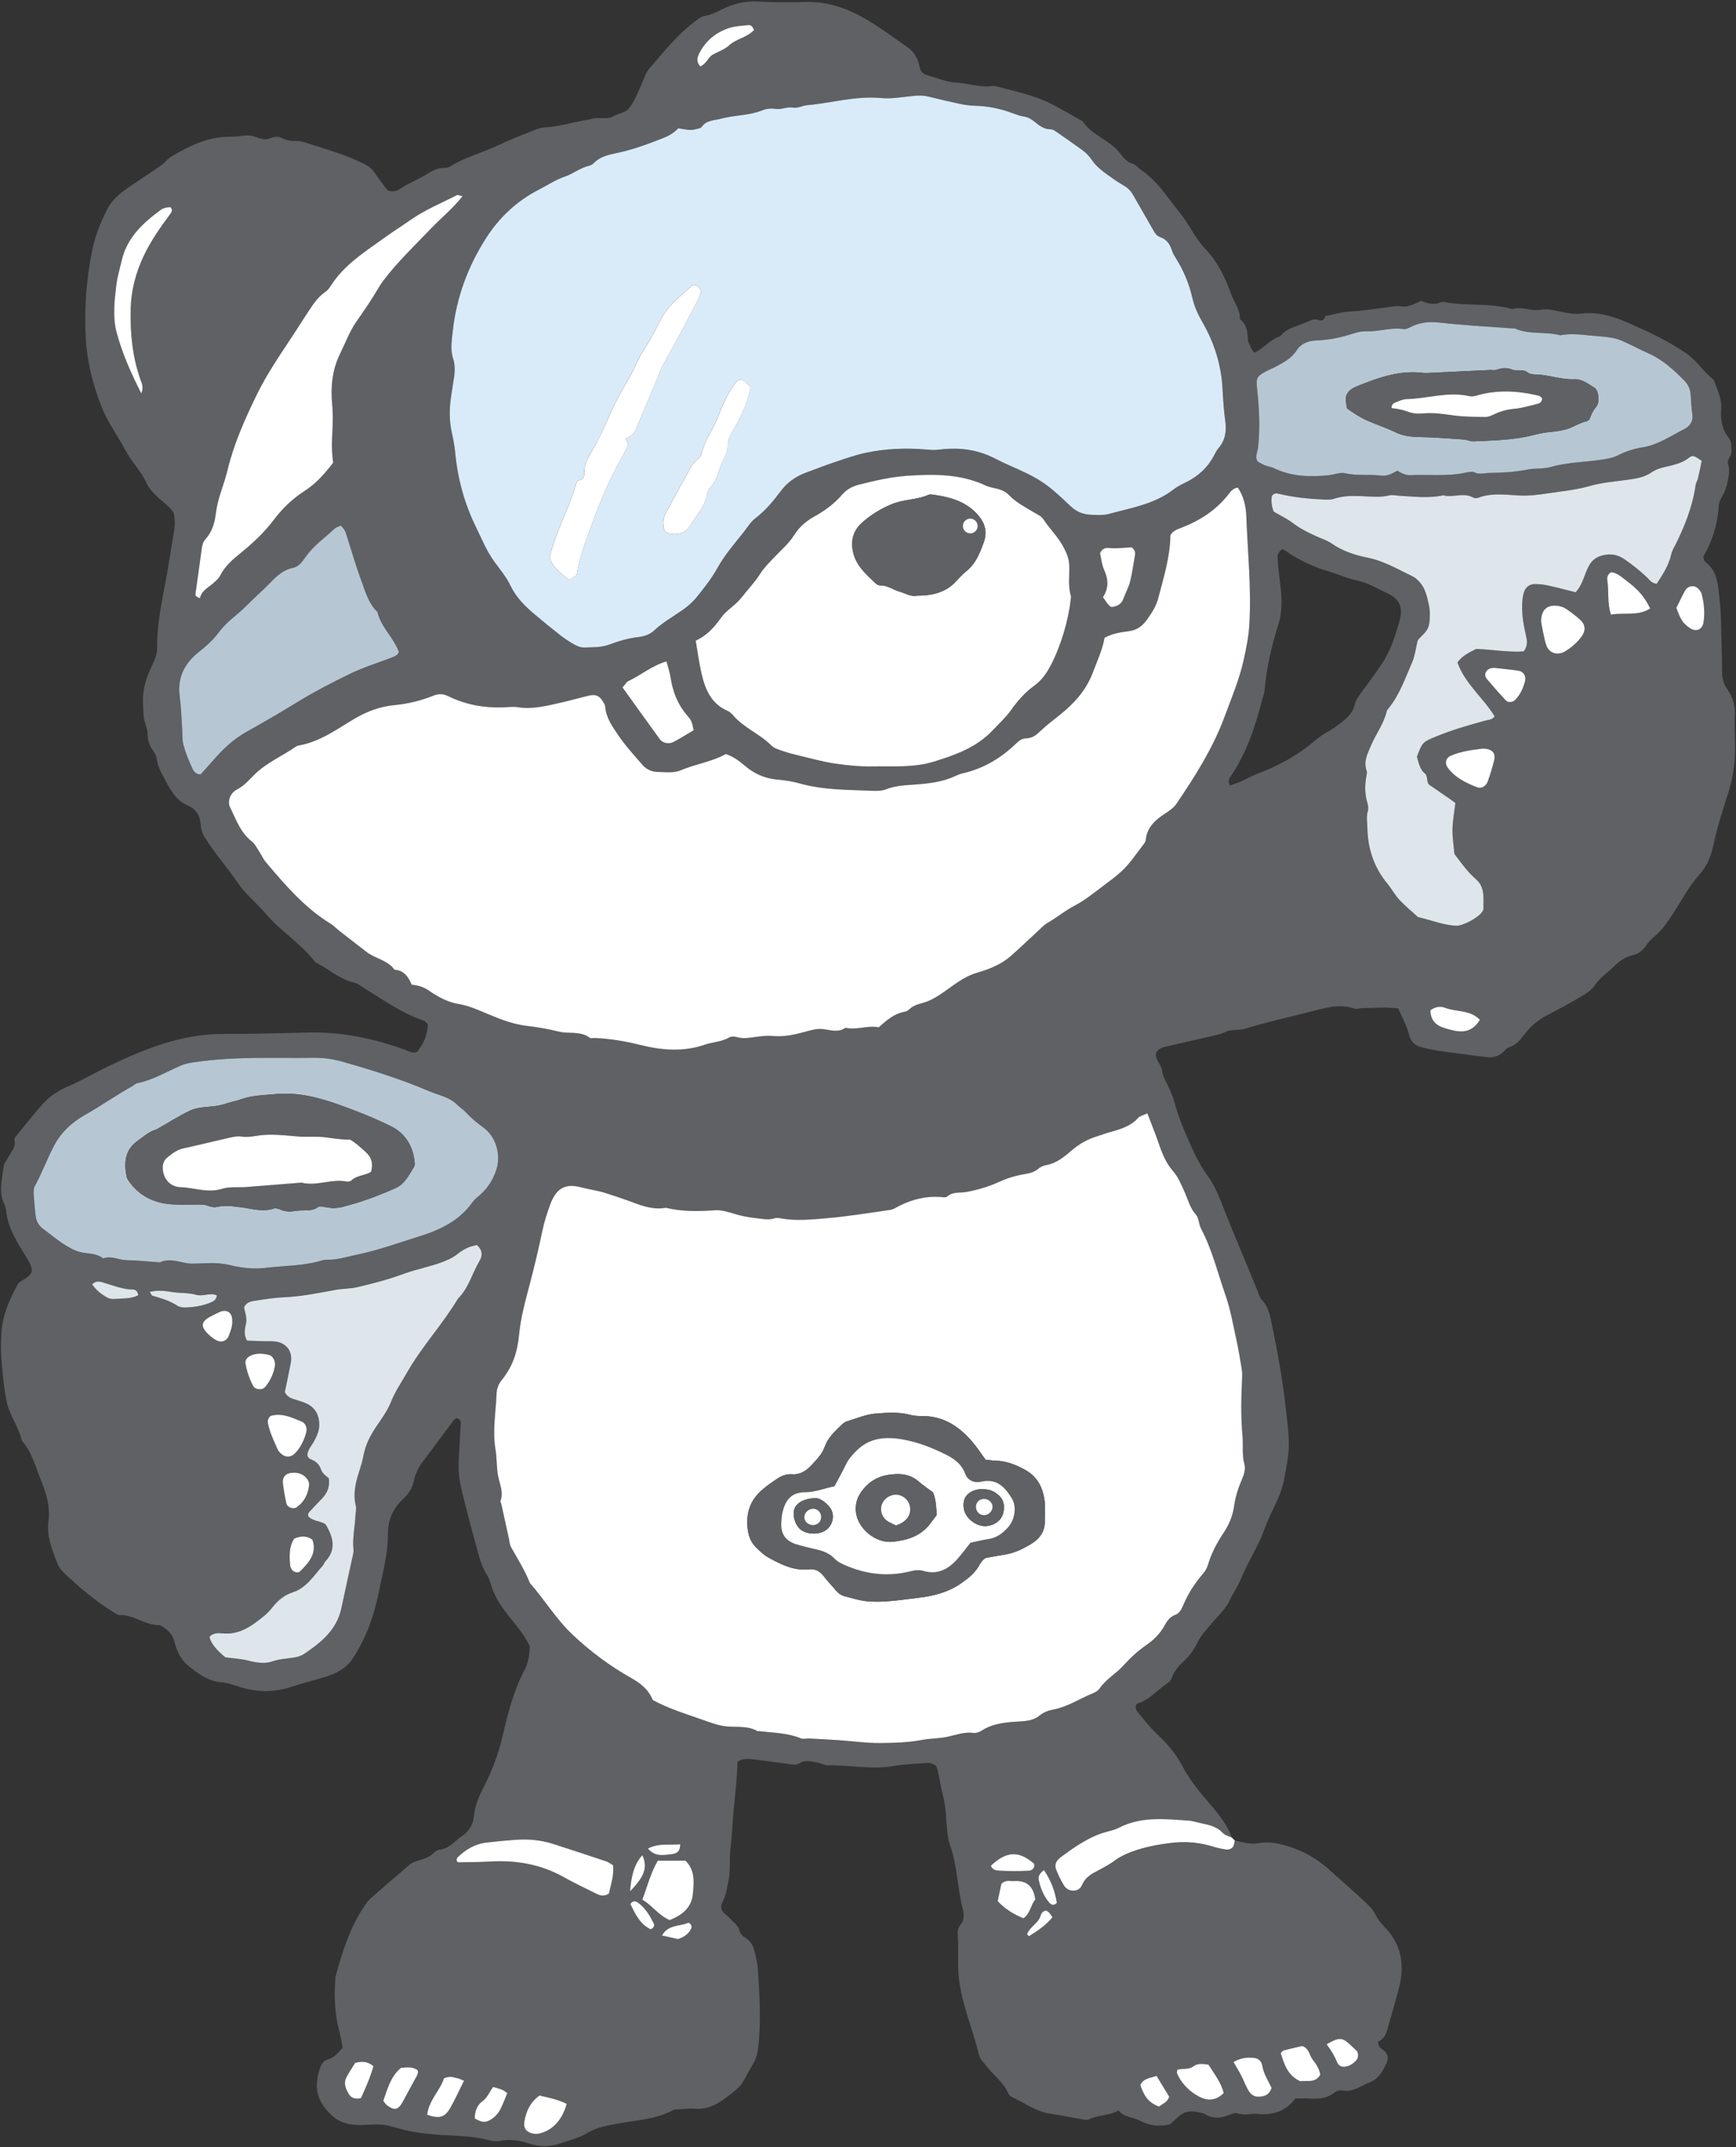 <?xml version="1.0" encoding="UTF-8"?>
<svg id="Layer_2" data-name="Layer 2" xmlns="http://www.w3.org/2000/svg" width="72" height="89" viewBox="0 0 72 89">
  <rect x="0" y="0" width="72" height="89" fill="#333333" stroke="none"/>
  <g id="_デザイン" data-name="デザイン">
    <g>
      <g>
        <g>
          <path d="m51.212,76.288c.321.065.632.171.972.112.574-.1,1.117.064,1.639.273.504.201.953.502,1.356.869.448.408.91.801,1.353,1.214.202.189.41.374.535.641.087.186.238.348.382.499.706.739.814,1.626.561,2.553-.116.425-.231.855-.361,1.279-.11.356-.134.748-.497.897.011.213.108.274.208.341.209.141.244.346.142.557-.163.335-.327.654-.729.806-.368.139-.68.417-1.122.316-.097-.022-.238.037-.324.104-.302.231-.64.261-1,.234-.186-.014-.374-.002-.603-.002-.375.506-.899.71-1.571.641-.266-.027-.542.078-.825-.025-.11-.04-.274.037-.404.085-.324.121-.631.145-.944-.049-.113-.07-.265-.079-.402-.104-.273-.05-.51.024-.713.215-.119.112-.245.218-.357.316-.443.089-.837.053-1.235-.163-.28-.152-.647-.124-.886-.421-.388.236-.836.172-1.218.37-.072.037-.184.015-.274,0-.439-.074-.876-.17-1.317-.231-.602-.083-1.076-.448-1.604-.693-.06-.028-.124-.084-.15-.142-.21-.483-.646-.785-.952-1.191-.098-.131-.229-.248-.266-.403-.253-1.067-.707-2.079-.835-3.182-.07-.608-.004-1.213-.05-1.818-.011-.143.017-.287.112-.398.175-.206.153-.443.095-.67-.225-.886-.225-1.817-.541-2.686-.063-.174-.079-.367-.101-.553-.058-.487-.051-.991-.178-1.459-.115-.422-.149-.867-.274-1.219-.209-.162-.373-.132-.537-.117-.397.036-.801.036-1.191.109-.934.175-1.86-.045-2.79-.021-.132.003-.264-.092-.4-.113-.249-.039-.498-.133-.751.024-.167.104-.364.047-.551.021-.487-.068-.975-.134-1.464-.192-.115-.014-.235-.005-.35.013-.065.01-.124.058-.214.103-.013.69-.102,1.381-.165,2.075-.046.512-.063,1.027-.126,1.537-.058.463.014.929-.095,1.393-.059.249-.085.505-.202.738-.053.105-.104.211-.082.345.056.184.246.263.362.406.13.161.333.257.387.488.032.137.138.248.262.321.247.145.333.385.39.641.046.206.099.414.113.623.073,1.098.145,2.196.014,3.294-.028.233-.093.458-.214.665-.13.222-.259.446-.379.674-.171.326-.476.514-.753.728-.379.293-.795.491-1.298.448-.185-.016-.375.009-.562.022-.116.008-.249-.003-.345.049-.701.375-1.486.4-2.241.541-.457.085-.9.156-1.314.406-.313.189-.687.284-1.039.403-.429.145-.85.189-1.306.037-.395-.132-.822-.213-1.251-.123-.166.035-.322.008-.484-.034-.388-.1-.784-.147-1.184-.169-.538-.03-1.078-.052-1.611-.122-.417-.055-.831-.155-1.234-.276-.277-.083-.535-.086-.823-.073-.55.026-1.133.067-1.595-.342-.677-.6-.815-1.206-.531-2.015.056-.159.146-.298.322-.347.265-.074.423-.275.609-.485-.044-.223-.078-.455-.138-.679-.177-.665-.216-1.341-.173-2.024.006-.093.001-.191.026-.279.283-1.017.59-2.024,1.201-2.905.067-.096.13-.2.217-.276.543-.479,1.089-.955,1.643-1.421.103-.087.247-.135.379-.177.224-.072.448-.133.622-.311.063-.064.156-.128.24-.136.41-.04.643-.373.947-.576.265-.178.449-.455.48-.82.036-.422.209-.813.403-1.19.344-.668.608-1.357.78-2.096.222-.955.462-1.91.929-2.791.151-.284.194-.626.208-.951-.261-.567-.692-1.007-1.053-1.495-.241-.326-.439-.662-.554-1.05-.04-.134-.08-.276-.155-.391-.25-.383-.349-.818-.467-1.247-.174-.632-.344-1.265-.502-1.901-.089-.361-.187-.726-.213-1.094-.029-.414.014-.834.032-1.251.012-.281.035-.561.047-.842.003-.07-.019-.138-.142-.186-.061-.017-.129.05-.185.125-.392.524-.775,1.054-1.174,1.572-.204.265-.37.543-.437.872-.063.311-.217.562-.451.776-.423.385-.637.883-.632,1.443.006.832-.222,1.628-.381,2.426-.191.959-.523,1.894-1.069,2.73-.271.415-.681.632-1.138.772-.47.144-.948.261-1.414.415-.691.229-1.378.231-2.072.026-.27-.08-.54-.191-.816-.212-.581-.045-1.013-.379-1.423-.718-.285-.236-.452-.597-.542-.968-.066-.272-.235-.454-.457-.599-.058-.038-.126-.087-.19-.086-.577.003-1.038-.437-1.62-.418-.082.003-.171-.067-.25-.115-.728-.438-1.367-.992-1.992-1.561-.136-.124-.27-.279-.336-.447-.225-.567-.462-1.15-.379-1.769.085-.641-.108-1.21-.338-1.771-.22-.538-.362-1.12-.769-1.569-.121-.577-.518-1.051-.63-1.624-.107-.55-.163-1.113-.208-1.672-.032-.397-.029-.799-.004-1.196.045-.715.333-1.356.671-1.975.071-.13.215-.174.33-.255.291-.203.318-.328.161-.652-.051-.105-.116-.203-.177-.302-.356-.58-.723-1.154-.794-1.856-.009-.092-.034-.188-.074-.271-.253-.528-.076-1.062-.023-1.592.01-.106.115-.199.162-.305.108-.246.363-.436.28-.758-.013-.051.043-.131.086-.183.37-.451.729-.913,1.121-1.344.285-.313.643-.537,1.039-.705.539-.228,1.045-.532,1.569-.785,1.523-.737,3.085-1.379,4.829-1.379,1.199,0,2.397-.031,3.596-.059,1.359-.032,2.658.252,3.931.7.172.061.338.18.538.1q.423-.536.44-1.148c-.057-.046-.119-.129-.2-.157-.877-.297-1.624-.83-2.399-1.31-.16-.099-.313-.226-.49-.266-.569-.13-.99-.527-1.487-.783-.041-.021-.087-.044-.114-.079-.592-.763-1.436-1.27-2.053-2.004-.361-.429-.817-.782-1.125-1.237-.446-.658-.981-1.25-1.398-1.926-.101-.163-.144-.344-.158-.535-.026-.361-.206-.63-.534-.768-.547-.232-.764-.739-1.015-1.204-.118-.219-.24-.454-.27-.72-.012-.11-.071-.225-.137-.318-.152-.215-.243-.427-.242-.71,0-.243-.142-.477-.164-.742-.077-.923-.026-1.319.366-2.156.099-.211.197-.42.192-.668-.02-.944.184-1.861.354-2.783.127-.691.232-1.385.349-2.078.044-.258.034-.512-.012-.739-.029-.045-.039-.067-.053-.084-.338-.412-.842-.65-1.086-1.177-.223-.481-.62-.874-.873-1.352-.329-.619-.756-1.185-1.008-1.848-.342-.901-.579-1.82-.631-2.79-.067-1.248.024-2.479.279-3.701.121-.58.35-1.121.612-1.643.178-.355.487-.629.814-.859.46-.322.937-.62,1.398-.941.17-.118.298-.303.476-.404.732-.418,1.479-.802,2.356-.799.186,0,.373-.013.556-.041.191-.029.371-.024.552.05.108.044.224.076.34.091.233.03.453-.175.682-.073.197.088.382.156.605.146.16-.007.33.029.483.08.84.279,1.702.501,2.489.925.126.068.227.157.31.277.186.268.385.527.554.756.273.129.482-.018.633-.117.297-.195.631-.311.928-.498.26-.163.517-.326.845-.309.066.004.142-.022.2-.057.642-.397,1.379-.58,2.054-.905.462-.223.946-.403,1.423-.596.129-.052.266-.106.401-.113.636-.033,1.241-.229,1.865-.328.091-.015.18-.05.272-.058.254-.023.561.045.748-.076.203-.13.45-.127.639-.308.248-.318.4-.712.569-1.099.084-.193.149-.408.281-.562.605-.709,1.191-1.439,1.948-2.003.114-.085.224-.168.37-.191.258-.04.482-.163.714-.277.466-.23.958-.349,1.493-.319.656.037,1.315.036,1.972.018.85-.023,1.63.23,2.35.63.652.362,1.253.818,1.868,1.244.281.195.443.479.504.816.033.181.144.303.312.346.405.103.782.285,1.217.308.511.027,1.009.221,1.533.134.022-.004.048,0,.07.006.792.214,1.604.368,2.342.745.415.212.815.453,1.222.68.02.011.051.015.062.032.396.606,1.161.783,1.583,1.364.121.166.27.331.484.396.142.044.225.163.337.241.448.31.798.701,1.121,1.138.318.431.676.827.949,1.297.183.315.391.621.654.9.484.512.79,1.16,1.032,1.822.127.348.381.653.366,1.05.304.221.317.551.335.882.002.044.031.088.05.131.058.126.09.268.228.368.377-.175.641-.544,1.054-.67.293-.376.761-.421,1.153-.613.151-.074.29-.124.466-.058.126.047.223-.031.256-.167.337-.066.673-.173,1.012-.189.467-.022.924-.1,1.385-.155.253-.03.497-.096.765-.059.281.038.548-.105.807-.231.249.1.495.178.757.081.064-.024.141-.047.205-.034.936.18,1.906.027,2.832.295.39-.132.767.105,1.17.027.285-.055.605.037.902.096.256.05.513.094.769.063.68-.083,1.325.108,1.914.365.853.373,1.708.763,2.48,1.305.429.301.696.759,1.108,1.071.144.394.344.778.314,1.213-.031.437.023.844.309,1.194.131.161.103.352.12.537.018.201-.193.348-.149.519.042.164.061.313.036.476-.05.318-.111.63-.285.913-.071.116-.129.258-.137.392-.044.762-.271,1.466-.624,2.066-.019.209.097.26.182.337.275.253.372.588.42.943.072.536.121,1.072.125,1.614.004.609.042,1.218.037,1.827-.002.294.041.555.217.795.246.335.334.715.313,1.13-.027.538.03,1.076.003,1.617-.025.521-.109,1.021-.265,1.514-.233.734-.471,1.465-.629,2.22-.092.441-.276.871-.57,1.197-.477.529-.784,1.161-1.175,1.741-.212.314-.421.615-.721.853-.127.1-.235.231-.328.365-.141.205-.328.346-.562.396-.317.067-.549.251-.771.467-.267.26-.583.461-.797.786-.123.186-.34.325-.54.443-.464.275-.937.535-1.417.781-.361.186-.666.434-.912.749-.189.242-.363.489-.679.586-.083.025-.155.105-.219.172-.216.227-.48.268-.776.228-.604-.083-1.209-.151-1.813-.237-.278-.04-.554-.095-.826-.165-.265-.068-.44-.223-.512-.516-.094-.384-.293-.73-.45-1.092-.535-.065-1.025-.02-1.514-.012-.093.002-.197.053-.277.026-.66-.231-1.284-.023-1.914.137-.885.225-1.778.423-2.65.69-.277.085-.563.008-.815.132-.236.116-.489.155-.738.213-.592.139-1.186.271-1.779.407-.141.032-.265.094-.353.246-.065.285.221.477.252.764.026.244.188.473.287.709.072.172.159.342.205.521.175.683.462,1.327.745,1.965.174.393.394.79.649,1.144.308.428.49.9.677,1.38.289.741.602,1.472.905,2.208.16.389.319.778.481,1.166.054.13.086.284.177.38.294.308.353.696.434,1.084.233,1.121.434,2.244.561,3.385.053.482.121.969.13,1.449.01.507-.105,1.019-.196,1.523-.135.743-.573,1.373-.819,2.071-.251.714-.679,1.335-.959,2.032-.128.317-.335.606-.485.925-.163.347-.473.626-.727.928-.226.268-.471.518-.623.844-.129.278-.318.523-.542.732-.209.195-.395.398-.495.673-.031.085-.086.181-.159.226-.433.273-.757.706-1.27.861-.02.006-.033.033-.05.051-.062.122-.01.223.066.318.265.328.528.655.841.945.395.367.741.792.995,1.269.312.586.722,1.089,1.153,1.587.365.421.718.863.911,1.402-.126-.06-.285-.089-.372-.185-.24-.263-.55-.339-.873-.403-.184-.036-.364-.103-.549-.116-.979-.066-1.965-.185-2.891.293-.144.074-.307.116-.465.157-.742.192-1.352.625-1.955,1.068-.161.118-.265.292-.194.488.086.238.203.469.334.686.172.284.615.29.742-.012.122-.291.333-.432.584-.567.268-.143.542-.282.784-.462.212-.158.44-.264.68-.354.527-.198,1.068-.301,1.632-.371.626-.078,1.207-.022,1.795.162.155.049.317.081.478.107.119.019.246-.009.315-.11.049-.07.05-.173.072-.262Zm-3.624-30.137c-.178.084-.311.107-.381.187-.333.373-.787.484-1.237.612-.157.045-.31.105-.467.152-.386.116-.721.307-1.034.571-.317.267-.645.549-1.085.626-.111.019-.23.072-.315.146-.171.147-.374.194-.582.228-.374.061-.73.175-1.074.33-.427.193-.869.322-1.333.408-.265.049-.565-.023-.799.193-.052.047-.18.021-.272.014-.601-.045-1.16.099-1.695.361-.125.061-.247.153-.379.172-.903.131-1.806.279-2.715.354-.601.05-1.212.111-1.819.002-.091-.016-.196-.034-.279-.006-.233.079-.455.03-.689.004-.303-.034-.598-.079-.892-.165-.292-.086-.603-.193-.896-.171-.683.05-1.356.061-2.025-.104-.582.109-1.109-.13-1.626-.316-.285-.103-.572-.193-.859-.288-.334-.111-.684-.15-1.023-.241-.681-.183-1.047.051-1.293.717-.129.351-.242.706-.32,1.075-.156.734-.327,1.465-.518,2.191-.185.703-.383,1.409-.451,2.13-.066.701-.265,1.318-.71,1.861-.136.166-.216.361-.224.582-.027.769-.175,1.534-.043,2.308.059.345.039.704.098,1.049.061.36.248.702.109,1.083-.013.035.025.088.035.134.106.481.211.962.317,1.443.025.114.03.241.085.339.275.489.575.964.782,1.488.617.702,1.098,1.512,1.788,2.158.74.693,1.546,1.294,2.426,1.786.407.228.723.5.882.906.667.36,1.36.571,2.043.81.356.124.704.262,1.082.289.414.029.841-.031,1.225.194.016.01.046-.007.069-.004.579.071,1.17.07,1.724.3.099.041.23-.001.345.005.421.022.841.044,1.261.073.558.039,1.116.12,1.674.116.583-.004,1.17-.019,1.75-.13.344-.066.704-.054,1.045-.128.36-.077.704-.216,1.087-.162.106.015.24-.033.335-.094.499-.32,1.064-.352,1.626-.384.29-.017.559-.06.788-.25.168-.14.367-.203.577-.244.584-.115,1.078-.449,1.619-.669.106-.043.222-.11.284-.2.268-.393.689-.621,1-.966.282-.313.59-.594.94-.837.284-.197.539-.434.721-.75.111-.191.221-.409.473-.498.184-.065.273-.26.346-.429.204-.477.483-.905.822-1.294.096-.111.156-.234.196-.369.142-.476.379-.911.648-1.317.227-.343.373-.694.43-1.095.055-.391.177-.769.332-1.129.089-.206.151-.416.097-.612-.109-.394-.044-.791-.08-1.184-.075-.814-.055-1.628-.013-2.443.007-.139-.011-.281-.034-.418-.062-.37-.122-.741-.204-1.107-.138-.617-.242-1.247-.449-1.841-.322-.926-.552-1.888-1.016-2.765-.097-.183-.086-.442-.215-.587-.261-.296-.338-.663-.495-.999-.128-.276-.249-.573-.446-.795-.34-.382-.491-.837-.652-1.299-.122-.349-.263-.691-.421-1.103ZM28.135,5.317c-.167.18-.362.301-.583.389-.651.258-1.304.504-1.993.644-.346.07-.685.155-.944.424-.046.047-.116.083-.181.098-.371.087-.675.341-1.016.455-.388.131-.708.352-1.059.531-.921.47-1.654,1.162-2.204,2.023-.754,1.18-1.228,2.47-1.378,3.873-.04.374-.102.743.018,1.112.089.276.078.554.029.835-.036.208-.061.418-.096.626-.09.537-.107,1.071.013,1.607.061.274.116.552.141.831.101,1.084.386,2.119.865,3.093.236.481.437.984.757,1.424.234.321.497.633.666.988.242.508.622.876,1.037,1.223.341.286.685.569,1.037.842.185.143.382.274.586.387.12.066.266.123.398.119.349-.012.705.005,1.043-.122.396-.148.801-.263,1.223-.313.237-.028.462-.105.639-.272.345-.325.756-.554,1.142-.821.229-.158.45-.347.624-.562.309-.382.619-.774.856-1.202.299-.54.697-.996,1.076-1.471.16-.2.295-.436.493-.588.417-.319.749-.715,1.056-1.126.28-.376.631-.617,1.057-.774.418-.155.833-.314,1.255-.456.399-.134.799-.275,1.209-.362.824-.174,1.662-.208,2.502-.14.164.013.324.035.489.013.729-.099,1.434-.047,2.127.245.259.109.498.249.753.361,1.297.567,1.592.734,2.603,1.706.263.252.535.369.87.381.257.009.529.029.771-.038.917-.254,1.878-.402,2.661-1.013.142-.111.309-.196.473-.274.525-.25.935-.617,1.205-1.136.054-.104.108-.211.184-.299.282-.328.338-.703.281-1.118-.06-.44-.09-.884-.113-1.329-.05-.972-.328-1.889-.815-2.737-.187-.326-.35-.655-.434-1.03-.134-.593-.367-1.153-.695-1.671-.062-.099-.123-.204-.157-.314-.082-.262-.222-.458-.494-.552-.167-.057-.238-.215-.32-.359-.265-.467-.536-.931-.803-1.397-.083-.145-.19-.264-.337-.351-.182-.108-.361-.221-.533-.343-.301-.214-.616-.426-.823-.73-.123-.181-.262-.321-.432-.443-.324-.23-.647-.462-.975-.687-.095-.065-.205-.154-.308-.154-.287,0-.48-.16-.681-.322-.129-.104-.264-.183-.438-.209-.16-.024-.316-.083-.469-.14-.507-.188-1.027-.296-1.57-.306-.209-.004-.421-.037-.626-.081-.435-.092-.868-.196-1.3-.302-.21-.052-.415-.046-.628-.024-.443.045-.893.128-1.331.087-1.047-.097-2.047.207-3.07.298-.197.018-.373.135-.604.096-.217-.037-.444.092-.687.056-.179-.026-.386-.011-.552.057-.552.225-1.151.195-1.718.349-.292.079-.6.05-.803.341-.043.062-.167.071-.256.098-.211.063-.418.004-.711-.042Zm-11.062,35.497c.313.029.521.113.723.251.368.252.778.476,1.206.545.455.073.848.26,1.256.43.519.216,1.036.418,1.604.483.442.05.883.129,1.314.235.425.104.897-.038,1.285.256.045.034.137.006.207.009.628.03,1.244.127,1.856.281.899.226,1.805.309,2.707-.003.331-.114.694-.115,1.008-.296.104-.06.224-.047.342-.014.184.052.369.039.558.016.302-.037.61-.096.908-.067.457.043.882-.048,1.314-.166.247-.067.513-.149.759-.121.326.037.64.16.946-.054.468.107.924-.112,1.379-.018.335-.301.652-.578,1.094-.648.085-.013.163-.09.236-.149.132-.107.285-.16.446-.199.418-.103.756-.347,1.1-.593.374-.267.734-.537,1.204-.674.481-.14.977-.329,1.372-.671.389-.336.757-.696,1.136-1.043.138-.126.268-.271.427-.361.386-.219.723-.507,1.121-.712.392-.203.744-.489,1.1-.756.28-.209.568-.418.821-.648.36-.327.631-.752.935-1.139.042-.053.078-.124.085-.19.055-.524.411-.826.811-1.084.181-.117.348-.233.47-.413.765-1.129,1.496-2.28,1.974-3.563.293-.789.624-1.566.807-2.396.107-.482.203-.959.232-1.454.087-1.505-.068-3.002-.126-4.502-.016-.419-.114-.829-.352-1.178-.184.025-.279.138-.362.247-.529.697-1.235,1.137-2.042,1.443-.149.056-.312.117-.393.295-.009.885-.279,1.734-.5,2.59-.083.321-.255.596-.447.869-.203.287-.427.464-.791.511-.318.041-.65.086-.992.27-.084.489-.302.953-.481,1.429-.287.765-.795,1.309-1.407,1.796-.257.204-.521.402-.757.628-.176.169-.343.312-.602.316-.171.003-.301.1-.426.219-.618.595-1.331,1.025-2.175,1.223-.114.027-.226.067-.332.116-.52.246-1.08.312-1.643.355-.421.032-.841.04-1.245.201-.167.067-.37.069-.555.061-1.005-.044-2.016-.027-3.001-.301-.315-.088-.644-.137-.97-.167-.511-.046-.945-.248-1.33-.575-.232-.197-.472-.38-.782-.482-.578.325-1.244.407-1.847.666-.313.135-.65.082-.974.078-.231-.003-.469-.098-.628-.283-.351-.405-.718-.802-1.016-1.244-.242-.358-.507-.725-.54-1.189-.005-.065-.052-.13-.087-.191-.142-.249-.301-.325-.585-.258-.365.085-.726.191-1.091.274-.616.139-1.228.31-1.874.206-.183-.029-.375-.002-.563.006-.806.032-1.581-.103-2.306-.461-.207-.102-.395-.111-.606-.027-.522.209-1.06.343-1.625.396-.589.055-1.135.255-1.653.56-.742.438-1.445.965-2.328,1.115-.045.008-.091.03-.128.056-.558.387-1.195.652-1.689,1.137-.23.226-.435.475-.743.633-.285.146-.394.503-.284.726.248.499.426,1.047.888,1.409.156.122.23.294.333.448.091.136.155.293.259.416.802.947,1.604,1.894,2.681,2.554.138.085.252.207.381.308.37.288.742.572,1.111.862.366.287.881.339,1.17.745.381.023.573.282.712.618Zm11.779-14.258c.088.505.145.946.245,1.377.152.652.404,1.244,1.081,1.536.083.036.16.103.219.174.445.53,1.114.775,1.596,1.262.123.124.328.175.503.237.199.07.405.122.611.17.502.118,1,.261,1.509.337.531.079,1.073.131,1.608.121.838-.016,1.678.057,2.511-.201.907-.281,1.766-.586,2.443-1.304.254-.269.529-.517.746-.821.273-.382.583-.743.961-1.014.322-.231.523-.526.697-.858.409-.781.734-1.863.825-2.732.005-.046.017-.096.005-.138-.124-.415-.053-.84-.066-1.26-.009-.268-.1-.489-.219-.726-.226-.447-.589-.785-.857-1.195-.081-.124-.212-.175-.332-.249-.379-.232-.784-.424-1.097-.755-.146-.155-.35-.229-.56-.275-.136-.03-.278-.058-.403-.116-1.036-.484-2.135-.479-3.236-.405-.678.046-1.343.198-2.003.364-.285.072-.523.196-.714.419-.325.378-.72.666-1.155.908-.332.184-.629.439-.823.751-.241.386-.586.667-.885.987-.19.203-.391.404-.535.634-.226.36-.521.657-.776.987-.249.323-.615.51-.848.835-.274.382-.573.734-1.052.951Zm23.977-5.344c.263.153.541.283.781.464.304.23.634.399.977.552.214.096.446.167.636.299.455.315.968.484,1.495.589.683.136,1.265.488,1.876.78.101.048.19.134.268.217.249.267.317.607.394.951.057.255.051.494.023.751-.04.372-.356.538-.486.734-.085.351-.112.637-.222.887-.289.661-.522,1.354-.986,1.926-.029.036-.065.075-.075.118-.117.511-.441.927-.642,1.4-.145.343-.337.675-.19,1.072.022.06.003.14-.01.209-.07.375-.072.744.038,1.114.032.109.051.241.02.346-.07.231-.023.453-.019.682.015.874.271,1.649.831,2.326.179.216.314.471.504.675.237.255.511.475.769.711.527.112,1.031.33,1.577.357.275.013.925-.335,1.076-.572.025-.039.06-.083.059-.124-.013-.434.08-.894-.315-1.236-.34-.294-.6-.657-.889-1.044-.028-.321-.088-.671-.081-1.02.007-.367.078-.734.12-1.091-.082-.061-.136-.105-.193-.144-.29-.199-.581-.396-.869-.597-.17-.118-.047-.359-.214-.495-.211-.172-.242-.445-.32-.68.234-.618.237-.612.824-.853.652-.268,1.328-.459,2.007-.646.131-.036.286-.024.392-.175-.461-.766-1.223-1.34-1.541-2.236.209-.296.512-.423.779-.561.679.025,1.326.146,1.966.103.163-.207.155-.404.105-.621-.101-.435-.185-.874-.167-1.324.006-.162.023-.329.066-.484.063-.224.228-.361.465-.362.186,0,.375.023.557.062.383.084.761.186,1.128.277.305-.325.36-.739.549-1.088.14-.258.33-.384.59-.445.312-.073.603-.03.874.155.331.226.642.474.934.748.115.108.2.263.419.277.248-.376.501-.765.604-1.226.038-.168.129-.299.2-.445.324-.664.678-1.484.811-2.432.013-.09.075-.172.096-.262.058-.247.105-.495.154-.728-.301-.211-.377-.25-.514-.14-.288.23-.624.304-.968.383-.203.047-.419.11-.587.226-.326.227-.69.271-1.063.322-.508.07-1.027.112-1.516.252-.569.162-1.15.214-1.726.302-.387.059-.776.11-1.182.091-.567-.027-1.154-.121-1.716.094-.059.022-.149.023-.201-.007-.401-.233-.835.017-1.242-.096-.607.131-1.215.052-1.824.019-.14-.008-.288-.047-.418-.015-.373.092-.748.047-1.12.032-.402-.016-.794-.02-1.183.11-.128.043-.278.037-.418.03-.631-.03-1.259-.091-1.876-.242-.089-.022-.187-.027-.278.099-.024.198-.012.425.084.648ZM11.41,43.848c-1.034.003-2.067.011-3.094.147-.278.037-.57.065-.823.175-.599.26-1.163.601-1.814.733-.064.013-.117.076-.179.11-.676.374-1.305.823-1.98,1.202-.521.292-.974.697-1.276,1.264-.295.554-.504,1.145-.808,1.693-.052.094-.048.229-.041.344.018.304.043.608.084.91.029.215.137.392.321.524.266.191.514.408.787.587.214.14.443.277.685.349.331.099.707.033,1,.278.331-.132.638.065.96.071.466.009.932.059,1.398.092.47-.229.921.071,1.384.051.164-.007.328-.005.491-.015.353-.02.696-.003,1.046.081.474.113.953.17,1.455.11.791-.094,1.595-.077,2.367-.314.066-.02.139-.024.209-.023.428.005.831-.131,1.244-.216.876-.181,1.715-.491,2.565-.754.856-.265,1.661-.648,2.206-1.419.079-.112.195-.201.3-.292.329-.284.548-.634.684-1.046.203-.615-.008-1.372-.535-1.752-.269-.194-.517-.402-.742-.644-.111-.119-.254-.208-.372-.322-.317-.307-.745-.375-1.129-.538-1.168-.497-2.375-.878-3.594-1.224-.409-.116-.824-.174-1.251-.164-.517.011-1.034.002-1.551.003Zm46.546-24.339c.184.115.362.193.55.184.746-.035,1.497.058,2.238-.096.135-.028.301-.07.412-.019.212.098.4.025.604.023.531-.007,1.054-.034,1.577-.138.321-.064.667-.02.978-.109.707-.201,1.437-.199,2.153-.309.226-.035.439-.073.655-.184.306-.157.651-.265.991-.319.648-.102,1.169-.47,1.73-.753.234-.118.394-.32.344-.631-.044-.277-.047-.561-.073-.841-.02-.218-.113-.399-.271-.557-.431-.431-.865-.839-1.439-1.099-.379-.172-.758-.372-1.137-.539-.39-.172-.861-.172-1.3-.217-.417-.042-.837-.092-1.256-.01-.612-.165-1.27-.015-1.868-.277-.04-.018-.093-.007-.14-.01-1.001-.076-2.005-.126-3.002-.239-.442-.05-.835-.005-1.222.194-.081.041-.181.088-.264.075-.513-.083-1.008.107-1.517.091-.184-.006-.378.028-.554.086-.515.171-1.037.278-1.581.297-.316.011-.611.134-.786.407-.216.337-.546.504-.876.681-.124.066-.256.116-.38.182-.397.211-.433.287-.386.718.088.816.133,1.633.042,2.453-.02.179-.147.354-.021.573.078.042.175.109.283.151.13.052.276.067.401.128.722.349,1.486.368,2.261.292.233-.023.481-.135.693-.084.485.117.974.035,1.45.097.267.035.447-.053.71-.203ZM13.466,63.152c.04.043.06.058.071.078.034.061.065.123.096.186.226.46.242.896-.137,1.294-.047.05-.064.129-.11.18-.375.412-.67.919-1.243,1.105-.351.114-.612.332-.837.614-.102.128-.214.251-.34.354-.512.419-1.034.813-1.76.733-.181-.02-.377-.011-.518.146q.078.379.66.85c.305.041.63.054.953.136.31.079.679.14.963.04.299-.105.586-.12.883-.161.159-.022.331-.069.462-.156.711-.476,1.364-1.003,1.552-1.909.153-.734.319-1.466.478-2.199.015-.068.028-.141.021-.21-.049-.473.059-.936.08-1.404.006-.14.049-.288.017-.419-.119-.479-.017-.93.126-1.381.071-.224.145-.449.187-.679.077-.425.258-.804.491-1.157.233-.352.495-.688.651-1.082.174-.439.439-.821.67-1.227.618-1.084,1.477-1.997,2.114-3.064.446-.44.588-1.054.899-1.573.128-.213.117-.449-.121-.648-.123.035-.264.058-.388.117-.147.07-.289.159-.417.26-.187.148-.392.241-.615.326-.527.201-1.083.299-1.609.492-.639.235-1.294.407-1.955.559-.272.063-.56.053-.837.101-.715.124-1.425.28-2.155.311-.397.017-.794.076-1.187.14-.176.029-.38.047-.489.273.033.204.13.418.083.662-.042.22-.12.457.043.725.234.008.488.017.741.025.164.005.332-.012.491.019.438.086.664.435.579.88-.078.412-.167.823-.247,1.21.086.16.201.235.339.28.178.058.362.104.533.179.385.17.556.48.557.897,0,.246-.098.453-.208.663-.106.203-.286.375-.285.608.048.154.179.161.277.219.078.046.154.111.204.185.065.096.09.22.158.312.067.089.168.153.248.223.052.338-.054.611-.281.844-.146.151-.291.303-.433.458-.075.082-.178.155-.131.289.18.18.433.177.676.292Zm.665-41.366c-.096.048-.193.072-.256.131-.408.383-.875.707-1.201,1.173-.137.195-.281.403-.522.45-.425.083-.703.367-.979.652-.31.32-.648.612-.959.926-.363.365-.804.646-1.115,1.066-.238.322-.533.589-.848.84-.586.465-.9,1.054-.796,1.833.059.438.071.882.102,1.324.017.232-.005.473.053.693.083.315.209.621.343.919.062.138.135.306.372.307.22-.247.451-.51.686-.77.364-.401.768-.747,1.247-1.013.715-.397,1.421-.812,2.119-1.239.679-.416,1.386-.778,2.1-1.128.568-.279,1.17-.465,1.759-.688.134-.051.261-.098.311-.236-.218-.601-.746-1.025-.89-1.656-.371-.356-.5-.842-.669-1.299-.219-.59-.394-1.196-.584-1.796-.049-.156-.077-.32-.272-.488Zm5.053-13.653c-.143-.032-.198-.064-.228-.048-.645.331-1.321.604-1.919,1.023-.346.242-.703.467-1.046.713-.834.601-1.721,1.143-2.286,2.045-.061.097-.146.188-.24.254-.277.194-.46.465-.642.738-.195.292-.381.59-.573.885-.561.861-1.154,1.696-1.608,2.63-.493,1.015-.948,2.038-1.211,3.133-.141.59-.405,1.143-.476,1.751-.047.399-.152.782-.436,1.093-.097.106-.132.244-.151.387-.085.624-.175,1.248-.261,1.872-.01.075.017.132.189.182.063-.331.384-.455.616-.677.084-.08.174-.166.225-.267.197-.388.513-.658.844-.925.509-.412.986-.86,1.383-1.385.354-.469.772-.869,1.269-1.189.477-.306.846-.724,1.183-1.17-.038-.321-.063-.622-.048-.928.024-.49.055-.986.01-1.473-.069-.742-.002-1.448.329-2.12.217-.44.388-.912.664-1.311.32-.462.642-.921.924-1.407.058-.101.122-.199.192-.292.593-.787,1.308-1.463,1.986-2.173.417-.436.894-.816,1.311-1.342Zm34.012,14.622c-.189.125-.215.252-.209.361.021.347.057.693.102,1.037.076.583.111,1.154-.071,1.734-.28.895-.495,1.807-.572,2.747-.007.091-.048.179-.071.268-.298,1.162-.66,2.297-1.347,3.3-.038.056-.061.127-.071.194-.006.038.027.083.058.165.166-.062.337-.118.501-.19.193-.085.374-.199.571-.273.885-.329,1.708-.768,2.428-1.38.181-.153.362-.29.572-.399.165-.086.315-.205.466-.316.285-.21.55-.423.636-.808.043-.196.188-.377.313-.546.985-1.338,1.121-1.512,1.498-2.748.186-.61.179-1.02-.511-1.337-.383-.175-.748-.402-1.161-.489-.434-.091-.832-.276-1.251-.4-.225-.067-.44-.144-.657-.235-.434-.181-.835-.415-1.222-.686Zm-27.769,54.556c-.122-.069-.198-.129-.285-.158-.731-.244-1.463-.486-2.197-.722-.519-.167-1.053-.21-1.594-.17-.396.029-.791.067-1.185.114-.459.055-.838.279-1.167.591-.048.046-.084.113-.043.189.017.013.035.038.053.038.442-.009.884-.009,1.325-.034,1.075-.062,2.094.113,3.044.646.428.24.875.449,1.314.669.168.084.341.159.564.014.071-.356.215-.725.171-1.178Zm.391-48.817c.536.746,1.036,1.449,1.545,2.145.123.168.377.219.572.115.286-.152.561-.326.833-.486-.082-.398-.086-.396-.29-.638-.373-.442-.574-.956-.662-1.525-.035-.226-.111-.446-.175-.69-.606.175-1.057.567-1.581.815-.077.036-.125.133-.243.263ZM5.861,16.309c.108-.264.023-.417-.03-.564-.344-.962-.436-1.959-.408-2.968.02-.755.213-1.472.535-2.158.29-.618.677-1.171,1.081-1.715.066-.089.155-.186.034-.315-.062.006-.131.004-.196.021-.067.017-.137.041-.192.081-.75.544-1.417,1.155-1.635,2.11-.078.341-.184.678-.224,1.024-.076.651-.156,1.322.013,1.956.227.853.587,1.667,1.024,2.529Zm21.42,60.814c-.294.5-.428,1.042-.64,1.616.412.241.672.653,1.132.847.507-.206.908-.496.964-1.092.046-.486.094-.976-.308-1.372h-1.149ZM63.918,25.778c.056.265.103.614.208.947.111.354.476.467.8.266.259-.161.491-.362.673-.608.179-.243.158-.498-.06-.693-.174-.156-.362-.297-.553-.432-.135-.094-.291-.145-.46-.154-.383-.021-.619.205-.607.674Zm-18.175-1.024c.271.391.306.427.434.399.19-.041.341-.126.413-.328.085-.24.217-.467.279-.712.091-.359.137-.73.203-1.095.022-.123-.004-.229-.137-.331-.292.013-.612.062-.936.028-.13-.014-.282.008-.375.213.047.203.067.467.169.693.177.391.2.757-.051,1.134Zm15.749,6.276c-.401.05-.866.103-1.302.286-.232.098-.284.319-.137.516.308.41.753.619,1.21.801.177.07.372-.043.443-.246.101-.286.19-.576.264-.87.076-.306-.087-.487-.478-.487Zm6.949-5.808c-.224-.464-.473-.765-.955-1.128-.215-.162-.418-.364-.674-.375-.159.114-.162.237-.146.348.067.453-.012.925.149,1.409.56-.093,1.124.07,1.626-.253ZM11.214,58.692c-.099.108-.121.201-.103.294.077.391.25.749.412,1.109.027.061.083.112.133.16.167.16.4.162.565,0,.238-.235.378-.532.472-.845.059-.196-.001-.41-.182-.486-.42-.175-.85-.373-1.297-.231Zm11.157,28.166c-.378.271-.549.642-.622,1.071-.043.254.047.408.283.485.138.045.271.041.413-.002.51-.153.879-.564,1.058-1.209-.354-.181-.74-.257-1.132-.347Zm28.381-.102c-.109-.445-.398-.801-.63-1.176-.241-.041-.455-.062-.634.072-.203.151-.45.069-.659.14-.007.062-.03.113-.015.147.162.374.44.671.767.879.354.226.768.346,1.171-.062Zm-7.812-8.026c-.088-.604-.407-.793-.897-.76-.157.011-.324-.063-.51.112-.046.214-.103.48-.154.719q.419.451,1.07.711c.281-.191.299-.551.492-.782Zm11.82,7.261c-.046-.246-.167-.435-.314-.618-.14-.174-.132-.455-.434-.569-.229.054-.499.114-.768.183-.04.01-.069.058-.127.108.147.463.279.927.811,1.171.274-.044.634.094.833-.276Zm7.209-58.309c-.139.005-.249.041-.321.142-.078.11-.053.234.023.324.254.302.515.598.785.886.097.103.278.083.38-.017.224-.218.339-.497.417-.79.052-.194-.068-.393-.262-.423-.344-.053-.692-.083-1.021-.121Zm7.557-2.489c.181.509.273.643.559.84.256.176.522.071.569-.243.06-.396.023-.791-.081-1.179-.006-.022-.013-.046-.026-.065-.076-.121-.165-.232-.319-.246-.155-.015-.275.062-.346.192-.123.224-.232.456-.356.702Zm-18.367,60.279c.132.229.23.387.316.552.085.165.153.34.237.506.097.192.214.377.46.378.244.001.467-.057.567-.366-.138-.287-.332-.581-.39-.932-.029-.177-.168-.297-.339-.311-.272-.023-.548-.011-.851.174Zm10.221-43.199c-.408-.428-.975-.317-1.439-.498-.192-.075-.412-.049-.611.099-.005.403.22.636.589.743.519.15,1.049.316,1.462-.344ZM31.271,1.247c-.047-.145-.13-.215-.221-.207-.279.027-.57.039-.831.128-.551.188-.978.545-1.234,1.08-.084.176-.091.345.063.505.256-.107.317-.378.522-.492.225-.125.487-.21.67-.379.3-.277.732-.317,1.032-.635Zm-12.858,84.896c-.157.503-.631.911-.697,1.515.517.17.727.116.96-.288.206-.356.374-.734.569-1.125-.122-.047-.205-.096-.293-.109-.136-.02-.266-.106-.539.007Zm-7.007-29.562c.009-.197-.105-.385-.254-.42-.253-.059-.512-.084-.757.031-.133.063-.241.176-.214.331.057.323.163.635.319.925.087.161.375.188.493.049.233-.274.368-.595.413-.915Zm5.221,29.134c-.43.353-.556.874-.731,1.364.064.078.099.143.152.183.31.233.472.196.658-.146.19-.348.374-.7.568-1.046.048-.085.084-.163.042-.267-.204-.14-.435-.12-.689-.089Zm-1.896-.209c-.132.217-.268.409-.372.617-.118.236-.017.461.102.666.106.182.28.234.509.179.196-.428.391-.869.518-1.324-.235-.201-.458-.212-.757-.138Zm-2.587-24.46c-.279.005-.442.166-.411.438.031.275.081.55.14.821.041.188.293.274.447.16.297-.219.452-.524.495-.883.018-.145-.047-.27-.157-.369-.147-.133-.322-.177-.515-.166Zm-5.933-7.495c.064.089.083.147.116.156.356.104.71.204,1.027.413.089.059.221.078.333.074.35-.011.697-.061,1.022-.194.119-.049.266-.104.29-.307-.281-.13-.575.062-.87-.025-.306-.09-.646-.061-.966-.111-.299-.047-.593-.095-.951-.006Zm14.242,32.953c-.153.2-.231.437-.45.596-.218.158-.32.433-.308.714.198.102.36.187.554.099.22-.1.387-.262.496-.467.117-.218.198-.456.294-.685-.175-.165-.378-.194-.586-.257Zm-8.251-22.729c-.221.347-.202.737-.164,1.13.004.044.032.086.051.127.054.12.266.191.356.101.364-.364.712-.74.513-1.316-.251-.179-.492-.153-.756-.043Zm-2.567-9.044c-.004-.33-.224-.475-.515-.353-.128.054-.25.121-.374.184-.406.209-.44.412-.114.733.098.096.21.184.329.252.208.12.436.048.522-.163.087-.214.166-.434.152-.653Zm45.387,30.005c.201.266.333.506.443.76.047.108.148.177.278.173.199-.006.355-.112.486-.243.103-.103.125-.245.061-.394-.112-.107-.225-.222-.346-.328-.292-.255-.423-.254-.922.033Zm-13.925-7.401c.054.158.213.196.331.203.413.023.83.023,1.243.003.136-.006.255-.107.222-.286-.624-.546-1.138-.543-1.797.079Zm6.979,9.98c.142-.124.341-.162.419-.407-.162-.265-.339-.555-.528-.865-.265.101-.535.09-.672.381.13.37.283.723.781.891ZM5.731,53.69c-.004-.156-.112-.24-.215-.24-.407-.001-.772-.15-1.151-.263-.157-.046-.351-.143-.541.048.159.241.374.41.617.544.078.043.18.072.267.064.344-.03.701.008,1.023-.153Zm37.567,23.822c-.184.136-.249.273-.218.409.075.34.205.666.432.935.062.073.179.166.321.015-.075-.466-.234-.914-.535-1.359Zm-16.311,2.456c.133-.062.17-.156.127-.241-.156-.314-.336-.615-.618-.836-.115-.09-.246-.139-.351.031.204.419.402.841.841,1.046Zm.47.256c.24.055.463.106.661.151.211-.07.372-.169.483-.324.083-.115.144-.25-.041-.358-.358.162-.842.065-1.103.531Zm-1.326-1.83c.605-.609.741-1.016.509-1.497-.373.424-.455.923-.509,1.497Zm2.082-1.949c-.458.042-.893-.056-1.338.176.286.348.637.274.961.237.166-.019.38-.06.377-.413Zm15.165,2.743c-.148.046-.19.123-.217.216-.094.324-.451.456-.559.769-.004.011.028.034.073.084.359-.22.708-.456.977-.785-.08-.133-.142-.23-.273-.283Z" style="fill: #5f6164;"/>
          <path d="m51.212,76.288c-.022.088-.024.192-.072.262-.07.101-.196.129-.315.11-.161-.025-.323-.058-.478-.107-.587-.184-1.169-.24-1.795-.162-.564.07-1.105.173-1.632.371-.24.09-.469.196-.68.354-.242.18-.516.319-.784.462-.251.134-.462.276-.584.567-.127.302-.571.296-.742.012-.131-.217-.248-.448-.334-.686-.071-.196.033-.37.194-.488.603-.443,1.213-.877,1.955-1.068.158-.041.321-.082.465-.157.926-.478,1.912-.359,2.891-.293.185.012.365.079.549.116.324.064.634.141.873.403.087.095.246.125.372.185.039.04.078.08.117.12Z" style="fill: #fff;"/>
          <path d="m47.587,46.151c.158.412.299.754.421,1.103.161.462.312.917.652,1.299.198.222.318.519.446.795.157.336.233.703.495.999.128.145.117.404.215.587.464.876.693,1.838,1.016,2.765.207.594.312,1.224.449,1.841.082.366.141.737.204,1.107.023.138.041.28.034.418-.041.815-.062,1.628.013,2.443.036.393-.029.79.08,1.184.054.196-.009.406-.097.612-.155.36-.277.737-.332,1.129-.056.401-.202.752-.43,1.095-.269.406-.506.842-.648,1.317-.04.135-.099.258-.196.369-.339.389-.618.816-.822,1.294-.073.17-.161.364-.346.429-.253.089-.362.307-.473.498-.183.315-.437.553-.721.75-.35.243-.658.524-.94.837-.31.345-.732.573-1,.966-.061.09-.178.157-.284.2-.541.22-1.035.554-1.619.669-.21.041-.409.105-.577.244-.229.19-.497.233-.788.25-.562.032-1.127.064-1.626.384-.095.061-.229.108-.335.094-.383-.053-.727.085-1.087.162-.342.073-.701.062-1.045.128-.58.11-1.167.125-1.75.13-.558.004-1.116-.078-1.674-.116-.42-.029-.841-.051-1.261-.073-.116-.006-.247.036-.345-.005-.554-.23-1.145-.229-1.724-.3-.023-.003-.053.014-.069.004-.383-.225-.81-.165-1.225-.194-.378-.026-.726-.164-1.082-.289-.684-.239-1.377-.449-2.043-.81-.159-.406-.475-.678-.882-.906-.88-.492-1.685-1.093-2.426-1.786-.69-.646-1.171-1.456-1.788-2.158-.207-.524-.508-.999-.782-1.488-.055-.098-.06-.225-.085-.339-.106-.481-.211-.962-.317-1.443-.01-.046-.048-.098-.035-.134.139-.381-.048-.724-.109-1.083-.058-.345-.039-.704-.098-1.049-.132-.774.015-1.539.043-2.308.008-.221.088-.416.224-.582.445-.543.644-1.161.71-1.861.068-.721.266-1.426.451-2.13.191-.725.362-1.457.518-2.191.078-.369.191-.725.32-1.075.246-.667.611-.9,1.293-.717.339.091.689.13,1.023.241.287.095.574.186.859.288.517.187,1.044.425,1.626.316.669.164,1.342.154,2.025.104.294-.022.604.086.896.171.294.086.589.131.892.165.233.026.455.075.689-.004.083-.028.188-.01.279.006.606.109,1.217.047,1.819-.002.909-.075,1.812-.223,2.715-.354.132-.019.254-.111.379-.172.535-.262,1.094-.406,1.695-.361.092.007.22.033.272-.014.235-.216.535-.144.799-.193.463-.085.906-.214,1.333-.408.344-.156.7-.269,1.074-.33.208-.034.411-.08.582-.228.085-.073.204-.126.315-.146.44-.076.768-.358,1.085-.626.314-.264.648-.455,1.034-.571.157-.047.31-.107.467-.152.45-.128.904-.239,1.237-.612.07-.079.203-.103.381-.187Zm-6.711,14.354c-.186-.253-.351-.51-.547-.74-.554-.651-1.222-1.087-2.119-1.071-.162.003-.329-.015-.486-.055-.464-.121-.94-.083-1.4-.048-.408.03-.807.204-1.206.325-.085.026-.163.094-.23.158-.273.259-.552.524-.68.885-.107.302-.312.51-.519.735-.237.257-.481.438-.846.413-.218-.015-.42.059-.598.178-.233.157-.47.314-.676.503-.438.4-.621.883-.569,1.501.03.358.13.629.37.863.15.146.305.298.485.398.532.295,1.07.571,1.718.496.241-.028.447.09.601.299.153.206.337.387.501.585.094.114.212.194.347.229.315.083.632.184.953.213.702.064,1.4-.065,2.094-.143.626-.071,1.237-.222,1.777-.592.296-.203.566-.417.749-.726.072-.122.131-.249.292-.338.244-.043.52-.094.797-.139.402-.065.759-.241,1.099-.451.338-.209.553-.504.55-.923-.002-.281.029-.566-.007-.843-.073-.556-.294-1.016-.831-1.305-.382-.205-.761-.356-1.195-.368-.138-.004-.276-.027-.426-.042Z" style="fill: #fff;"/>
          <path d="m28.135,5.317c.293.046.5.105.711.042.089-.026.213-.036.256-.098.203-.29.511-.261.803-.341.566-.154,1.166-.125,1.718-.349.166-.067.373-.083.552-.057.243.036.47-.093.687-.056.232.04.407-.078.604-.096,1.023-.091,2.023-.395,3.07-.298.437.041.888-.042,1.331-.087.213-.022.418-.028.628.024.432.107.865.21,1.3.302.206.043.417.077.626.081.543.01,1.063.118,1.57.306.153.057.309.116.469.14.173.025.308.104.438.209.201.162.394.322.681.322.103,0,.213.089.308.154.328.225.651.457.975.687.171.121.309.261.432.443.207.304.523.516.823.73.172.123.351.235.533.343.147.087.253.206.337.351.267.466.538.93.803,1.397.082.144.152.302.32.359.272.093.412.289.494.552.034.11.095.215.157.314.328.517.561,1.078.695,1.671.085.375.248.704.434,1.03.487.848.765,1.765.815,2.737.023.446.053.889.113,1.329.057.416.001.79-.281,1.118-.075.088-.13.195-.184.299-.269.519-.68.886-1.205,1.136-.164.078-.33.163-.473.274-.784.611-1.744.759-2.661,1.013-.242.067-.514.047-.771.038-.335-.012-.607-.129-.87-.381-1.011-.971-1.306-1.138-2.603-1.706-.255-.111-.494-.251-.753-.361-.693-.293-1.398-.344-2.127-.245-.165.022-.325,0-.489-.013-.839-.069-1.677-.035-2.502.14-.41.087-.81.228-1.209.362-.422.141-.838.301-1.255.456-.425.157-.776.398-1.057.774-.306.411-.638.807-1.056,1.126-.198.152-.333.387-.493.588-.379.475-.777.931-1.076,1.471-.237.428-.547.819-.856,1.202-.174.216-.395.404-.624.562-.386.267-.796.496-1.142.821-.176.166-.401.244-.639.272-.422.049-.827.164-1.223.313-.338.127-.694.11-1.043.122-.132.005-.279-.053-.398-.119-.204-.113-.401-.243-.586-.387-.352-.273-.696-.556-1.037-.842-.415-.348-.794-.716-1.037-1.223-.169-.355-.432-.666-.666-.988-.32-.44-.521-.942-.757-1.424-.479-.974-.764-2.008-.865-3.093-.026-.279-.08-.557-.141-.831-.12-.536-.103-1.07-.013-1.607.035-.208.059-.418.096-.626.049-.281.06-.559-.029-.835-.12-.369-.058-.738-.018-1.112.15-1.402.624-2.693,1.378-3.873.55-.861,1.283-1.553,2.204-2.023.351-.179.671-.4,1.059-.531.341-.115.644-.368,1.016-.455.065-.015.135-.051.181-.098.259-.269.599-.354.944-.424.689-.14,1.342-.386,1.993-.644.221-.088.415-.209.583-.389Zm-2.194,12.86c.2-.085.347-.184.426-.374.315-.756.645-1.507.953-2.266.07-.172.135-.339.228-.505.469-.837.915-1.688,1.365-2.536.065-.123.122-.255.15-.39.019-.088-.031-.182-.119-.238-.084-.053-.18-.088-.259-.017-.467.422-.977.803-1.275,1.384-.214.417-.425.839-.685,1.227-.25.372-.394.792-.617,1.175-.295.505-.582,1.019-.817,1.553-.226.514-.453,1.023-.742,1.506-.142.239-.301.512-.308.774-.006.234.018.376-.245.443-.061.016-.108.147-.132.233-.282.99-.816,1.887-1.066,2.943.097.42.482.658.799.949.308-.187.315-.186.328-.263.114-.695.368-1.343.605-2.004.38-1.058.834-2.075,1.386-3.051.057-.1.108-.21.131-.321.011-.051-.053-.118-.107-.224Zm5.197-2.127c-.4-.421-.486-.407-.749-.022-.266.39-.442.813-.612,1.249-.2.516-.55.968-.682,1.518-.029.119-.111.2-.201.28-.086.077-.175.162-.231.262-.363.655-.717,1.314-1.073,1.972-.094.173-.095.36-.067.549.019.126.092.222.214.252.365.091.714-.024.902-.345.252-.43.626-.797.7-1.324.012-.087.07-.178.13-.245.212-.235.301-.531.394-.818.099-.305.325-.552.316-.916-.006-.231.144-.482.269-.698.307-.528.564-1.073.689-1.715Z" style="fill: #d9ebf9;"/>
          <path d="m17.073,40.813c-.139-.336-.331-.595-.712-.618-.289-.406-.805-.458-1.17-.745-.369-.289-.742-.573-1.111-.862-.129-.101-.243-.223-.381-.308-1.077-.661-1.879-1.607-2.681-2.554-.104-.123-.168-.28-.259-.416-.103-.155-.177-.326-.333-.448-.462-.362-.641-.91-.888-1.409-.11-.222-.001-.579.284-.726.308-.158.513-.407.743-.633.495-.485,1.132-.75,1.689-1.137.038-.026.084-.049.128-.056.882-.15,1.586-.677,2.328-1.115.517-.305,1.064-.505,1.653-.56.565-.053,1.103-.187,1.625-.396.211-.084.398-.075.606.027.726.358,1.5.493,2.306.461.188-.008.38-.035.563-.006.646.103,1.258-.067,1.874-.206.366-.083.726-.189,1.091-.274.284-.066.444.01.585.258.035.061.082.125.087.191.033.464.298.831.54,1.189.299.442.666.839,1.016,1.244.16.184.397.28.628.283.324.004.66.057.974-.078.604-.26,1.269-.342,1.847-.666.31.103.55.285.782.482.384.327.818.528,1.33.575.326.029.656.079.97.167.984.275,1.995.257,3.001.301.185.008.388.005.555-.061.404-.161.824-.169,1.245-.201.563-.043,1.122-.109,1.643-.355.106-.05.218-.09.332-.116.844-.198,1.557-.628,2.175-1.223.124-.12.254-.217.426-.219.259-.004.426-.147.602-.316.236-.226.501-.424.757-.628.612-.487,1.12-1.031,1.407-1.796.179-.476.397-.94.481-1.429.343-.184.675-.228.992-.27.364-.047.589-.223.791-.511.192-.273.364-.548.447-.869.222-.857.491-1.705.5-2.59.082-.178.245-.239.393-.295.806-.306,1.513-.746,2.042-1.443.083-.109.178-.222.362-.247.238.35.336.76.352,1.178.058,1.5.214,2.997.126,4.502-.029.495-.126.972-.232,1.454-.183.829-.514,1.607-.807,2.396-.478,1.284-1.209,2.434-1.974,3.563-.122.18-.29.296-.47.413-.4.258-.756.561-.811,1.084-.007.066-.043.137-.085.19-.304.387-.575.812-.935,1.139-.253.23-.542.439-.821.648-.357.267-.708.553-1.1.756-.398.206-.736.493-1.121.712-.159.091-.289.235-.427.361-.379.347-.748.707-1.136,1.043-.395.342-.891.531-1.372.671-.47.137-.83.407-1.204.674-.344.245-.682.49-1.1.593-.161.04-.314.092-.446.199-.072.059-.151.136-.236.149-.441.07-.758.347-1.094.648-.454-.094-.911.125-1.379.018-.306.215-.62.091-.946.054-.246-.028-.511.054-.759.121-.432.118-.856.209-1.314.166-.298-.028-.606.03-.908.067-.189.023-.375.036-.558-.016-.118-.034-.238-.046-.342.014-.313.181-.677.182-1.008.296-.902.312-1.808.229-2.707.003-.611-.154-1.228-.251-1.856-.281-.07-.003-.162.025-.207-.009-.388-.294-.86-.151-1.285-.256-.431-.106-.873-.185-1.314-.235-.567-.064-1.085-.267-1.604-.483-.408-.169-.801-.356-1.256-.43-.429-.069-.838-.293-1.206-.545-.202-.138-.409-.222-.723-.251Z" style="fill: #fff;"/>
          <path d="m28.852,26.556c.478-.217.778-.569,1.052-.951.233-.325.599-.512.848-.835.255-.33.55-.627.776-.987.144-.23.345-.431.535-.634.299-.32.645-.601.885-.987.194-.312.491-.567.823-.751.435-.241.83-.53,1.155-.908.191-.223.429-.347.714-.419.66-.166,1.325-.319,2.003-.364,1.101-.074,2.201-.08,3.236.405.125.059.267.086.403.116.21.047.414.12.56.275.313.331.718.524,1.097.755.12.074.25.124.332.249.268.41.631.748.857,1.195.12.237.211.458.219.726.014.42-.058.846.066,1.26.013.042,0,.092-.005.138-.091.869-.416,1.952-.825,2.732-.174.332-.375.627-.697.858-.378.27-.687.632-.961,1.014-.218.304-.492.551-.746.821-.677.718-1.536,1.023-2.443,1.304-.833.258-1.673.185-2.511.201-.536.01-1.077-.042-1.608-.121-.508-.075-1.007-.218-1.509-.337-.206-.049-.412-.1-.611-.17-.175-.062-.38-.113-.503-.237-.482-.487-1.151-.733-1.596-1.262-.059-.07-.136-.138-.219-.174-.677-.292-.93-.884-1.081-1.536-.1-.431-.157-.872-.245-1.377Zm9.186-1.866c.64,0,1.216-.135,1.655-.637.122-.14.257-.273.401-.391.381-.311.547-.74.708-1.185.156-.429.048-.792-.222-1.11-.502-.591-1.201-.775-1.934-.87-.045-.006-.098-.004-.139.014-.489.217-1.036.179-1.54.394-.466.199-.871.447-1.234.779-.36.33-.456.747-.347,1.217.129.558.544.909.931,1.28.048.046.126.086.189.084.3-.012.529.18.796.255.245.068.473.225.737.169Z" style="fill: #fff;"/>
          <path d="m52.829,21.211c-.096-.224-.108-.45-.084-.648.09-.127.188-.121.278-.099.616.151,1.244.212,1.876.242.139.007.289.013.418-.03.388-.13.781-.126,1.183-.11.372.015.746.06,1.12-.032.13-.032.278.007.418.015.608.034,1.217.113,1.824-.019.407.113.841-.137,1.242.096.052.03.142.03.201.007.562-.215,1.149-.121,1.716-.094.406.019.795-.032,1.182-.091.576-.087,1.158-.139,1.726-.302.489-.14,1.008-.182,1.516-.252.373-.051.737-.095,1.063-.322.168-.117.383-.18.587-.226.344-.079.68-.153.968-.383.137-.109.213-.071.514.14-.048.233-.096.481-.154.728-.021.09-.083.172-.096.262-.133.948-.487,1.768-.811,2.432-.071.146-.163.277-.2.445-.103.46-.356.85-.604,1.226-.219-.014-.304-.169-.419-.277-.292-.274-.603-.522-.934-.748-.271-.185-.562-.228-.874-.155-.26.061-.45.187-.59.445-.189.349-.244.763-.549,1.088-.366-.091-.745-.193-1.128-.277-.182-.04-.371-.063-.557-.062-.236,0-.401.138-.465.362-.044.155-.06.322-.066.484-.018.45.067.889.167,1.324.05.216.058.414-.105.621-.64.043-1.288-.077-1.966-.103-.268.138-.57.265-.779.561.319.895,1.081,1.47,1.541,2.236-.105.151-.261.139-.392.175-.678.186-1.354.378-2.007.646-.588.242-.591.235-.824.853.078.235.109.508.32.68.167.136.044.377.214.495.288.201.58.397.869.597.057.039.111.083.193.144-.042.357-.113.723-.12,1.091-.007.349.053.699.081,1.02.289.386.549.75.889,1.044.395.341.302.801.315,1.236.001.041-.034.085-.059.124-.151.237-.801.585-1.076.572-.546-.026-1.05-.244-1.577-.357-.258-.235-.532-.456-.769-.711-.19-.204-.325-.459-.504-.675-.559-.677-.816-1.452-.831-2.326-.004-.229-.051-.451.019-.682.032-.105.013-.237-.02-.346-.11-.37-.108-.74-.038-1.114.013-.069.032-.148.01-.209-.146-.397.045-.729.19-1.072.201-.473.525-.889.642-1.4.01-.043.045-.082.075-.118.464-.573.697-1.265.986-1.926.109-.25.137-.536.222-.887.13-.196.446-.361.486-.734.028-.257.034-.496-.023-.751-.077-.344-.145-.684-.394-.951-.078-.084-.167-.169-.268-.217-.611-.292-1.193-.644-1.876-.78-.527-.105-1.04-.273-1.495-.589-.19-.132-.422-.203-.636-.299-.343-.153-.674-.322-.977-.552-.24-.181-.518-.311-.781-.464Z" style="fill: #dee6ec;"/>
          <path d="m11.41,43.848c.517-.001,1.034.008,1.551-.003.427-.009.842.048,1.251.164,1.219.346,2.426.727,3.594,1.224.384.163.812.232,1.129.538.118.114.261.203.372.322.225.242.473.45.742.644.526.38.737,1.137.535,1.752-.136.412-.355.763-.684,1.046-.106.091-.221.18-.3.292-.544.771-1.35,1.154-2.206,1.419-.851.263-1.689.573-2.565.754-.413.085-.815.221-1.244.216-.07,0-.143.003-.209.023-.772.237-1.576.22-2.367.314-.502.06-.981.003-1.455-.11-.35-.083-.694-.101-1.046-.081-.163.009-.328.007-.491.015-.463.021-.913-.279-1.384-.051-.466-.033-.931-.084-1.398-.092-.323-.006-.63-.203-.96-.071-.292-.245-.669-.179-1-.278-.242-.072-.471-.209-.685-.349-.273-.179-.521-.396-.787-.587-.184-.132-.292-.309-.321-.524-.041-.302-.065-.606-.084-.91-.007-.115-.011-.25.041-.344.304-.548.513-1.139.808-1.693.302-.567.755-.972,1.276-1.264.675-.379,1.304-.828,1.98-1.202.061-.034.114-.097.179-.11.651-.132,1.216-.473,1.814-.733.252-.11.545-.138.823-.175,1.027-.136,2.061-.145,3.094-.147Zm2.397,6.231c.136-.017.256-.019.369-.047.77-.19,1.511-.465,2.233-.788.387-.173.555-.554.767-.886.033-.052.026-.139.019-.207-.071-.651-.388-1.172-.965-1.46-.669-.334-1.369-.612-2.073-.866-.88-.318-1.78-.566-2.736-.474-.466.045-.941.048-1.386.203-.244.085-.497.132-.737.212-.471.158-.981.058-1.444.281-.445.215-.857.482-1.285.722-.041.023-.082.049-.126.062-.278.084-.484.28-.715.441-.524.366-.6.864-.478,1.489.017.086.074.169.128.242.465.632,1.116.896,1.877.923.375.013.75-.002,1.125.001.21.002.396.153.618.1.327-.078.658-.028.98.012.461.057.911.211,1.383.053.078-.026.189.009.272.046.204.093.417.09.623.054.315-.056.658.049.95-.17.057-.042.18,0,.272.01.116.013.232.033.329.047Z" style="fill: #b6c7d3;"/>
          <path d="m57.955,19.509c-.263.15-.443.238-.71.203-.477-.062-.965.02-1.45-.097-.212-.051-.46.061-.693.084-.775.077-1.539.057-2.261-.292-.125-.06-.271-.076-.401-.128-.107-.043-.205-.109-.283-.151-.126-.219.002-.394.021-.573.09-.82.046-1.637-.042-2.453-.047-.432-.011-.507.386-.718.124-.066.256-.115.38-.182.33-.177.661-.344.876-.681.175-.273.47-.396.786-.407.544-.019,1.066-.126,1.581-.297.176-.058.37-.092.554-.086.509.017,1.003-.173,1.517-.091.082.013.183-.034.264-.075.387-.199.78-.245,1.222-.194.997.114,2.001.164,3.002.239.047.004.099-.007.14.01.598.261,1.257.112,1.868.277.419-.082.84-.032,1.256.01.439.045.91.045,1.3.217.378.167.757.367,1.137.539.574.26,1.008.668,1.439,1.099.158.158.25.339.271.557.026.28.029.564.073.841.05.311-.11.513-.344.631-.561.283-1.083.651-1.73.753-.34.054-.685.162-.991.319-.217.111-.429.149-.655.184-.716.11-1.446.108-2.153.309-.311.088-.657.045-.978.109-.523.104-1.046.13-1.577.138-.204.003-.391.076-.604-.023-.111-.052-.277-.009-.412.019-.741.154-1.492.061-2.238.096-.188.009-.366-.069-.55-.184Zm-2.088-2.582c.287.207.551.379.857.513.385.168.785.298,1.16.48.309.149.634.187.952.192.627.009,1.25.063,1.874.104.138.009.275.084.41.078.838-.039,1.681-.053,2.498-.267.252-.066.498-.107.755-.131.245-.023.497-.064.725-.15.233-.088.444-.23.695-.282.059-.012.134-.079.152-.137.056-.182.147-.331.265-.482.152-.196.094-.664-.085-.775-.256-.159-.519-.367-.828-.351-.549.028-1.059-.187-1.599-.196-.114-.002-.254-.015-.335-.08-.21-.169-.468-.041-.662-.125-.25-.107-.449-.052-.672.019-.063.02-.138-.002-.208,0-.816.038-1.633.077-2.449.115-.117.005-.236.018-.351.004-.966-.119-1.846.192-2.716.544-.173.07-.346.157-.439.333-.093.175-.033.358,0,.594Z" style="fill: #b6c7d3;"/>
          <path d="m13.466,63.152c-.243-.115-.496-.112-.676-.292-.047-.135.056-.208.131-.289.142-.155.287-.308.433-.458.227-.234.333-.507.281-.844-.08-.07-.181-.133-.248-.223-.069-.092-.093-.217-.158-.312-.05-.074-.126-.139-.204-.185-.098-.058-.229-.065-.277-.219,0-.232.179-.405.285-.608.11-.21.208-.417.208-.663,0-.417-.171-.727-.557-.897-.171-.075-.355-.121-.533-.179-.138-.045-.253-.12-.339-.28.079-.387.168-.797.247-1.21.084-.445-.141-.794-.579-.88-.159-.031-.327-.014-.491-.019-.253-.008-.507-.017-.741-.025-.163-.268-.085-.505-.043-.725.046-.244-.051-.458-.083-.662.11-.226.313-.245.489-.273.393-.064.79-.123,1.187-.14.73-.031,1.44-.187,2.155-.311.277-.048.565-.039.837-.101.661-.152,1.316-.324,1.955-.559.526-.193,1.082-.291,1.609-.492.223-.085.428-.178.615-.326.128-.101.269-.191.417-.26.124-.059.266-.081.388-.117.238.199.249.435.121.648-.311.518-.453,1.133-.899,1.573-.637,1.067-1.496,1.98-2.114,3.064-.231.406-.496.788-.67,1.227-.156.394-.419.73-.651,1.082-.233.353-.414.732-.491,1.157-.042.23-.116.455-.187.679-.143.452-.245.902-.126,1.381.032.13-.01.278-.017.419-.021.468-.129.931-.08,1.404.007.069-.006.141-.021.21-.159.733-.325,1.464-.478,2.199-.188.906-.842,1.433-1.552,1.909-.131.088-.303.134-.462.156-.297.041-.584.056-.883.161-.284.1-.654.039-.963-.04-.323-.082-.648-.095-.953-.136q-.581-.471-.66-.85c.141-.157.337-.166.518-.146.726.08,1.248-.314,1.76-.733.126-.103.238-.227.34-.354.224-.282.486-.5.837-.614.572-.185.868-.692,1.243-1.105.046-.051.063-.13.11-.18.379-.397.364-.834.137-1.294-.031-.062-.062-.125-.096-.186-.011-.02-.031-.035-.071-.078Z" style="fill: #dee6ec;"/>
          <path d="m14.13,21.786c.195.168.223.332.272.488.191.6.366,1.206.584,1.796.169.457.298.943.669,1.299.144.631.672,1.055.89,1.656-.05.138-.178.185-.311.236-.589.223-1.191.409-1.759.688-.714.35-1.421.712-2.1,1.128-.698.427-1.404.842-2.119,1.239-.479.266-.883.612-1.247,1.013-.235.26-.467.523-.686.77-.237-.001-.31-.169-.372-.307-.134-.298-.26-.604-.343-.919-.058-.22-.036-.461-.053-.693-.032-.442-.043-.886-.102-1.324-.105-.779.21-1.369.796-1.833.316-.25.61-.518.848-.84.311-.42.752-.7,1.115-1.066.311-.314.649-.606.959-.926.276-.285.555-.569.979-.652.241-.047.385-.255.522-.45.327-.466.793-.79,1.201-1.173.063-.059.16-.083.256-.131Z" style="fill: #b6c7d3;"/>
          <path d="m19.184,8.133c-.417.527-.894.906-1.311,1.342-.678.71-1.394,1.385-1.986,2.173-.07.093-.134.192-.192.292-.282.487-.604.945-.924,1.407-.276.399-.447.871-.664,1.311-.332.672-.399,1.378-.329,2.12.045.487.015.983-.01,1.473-.015.306.01.606.048.928-.337.446-.706.864-1.183,1.17-.497.319-.915.719-1.269,1.189-.397.526-.874.973-1.383,1.385-.33.267-.647.537-.844.925-.051.101-.141.187-.225.267-.232.222-.553.346-.616.677-.172-.051-.2-.108-.189-.182.087-.624.177-1.248.261-1.872.019-.143.054-.281.151-.387.284-.311.389-.694.436-1.093.072-.608.335-1.162.476-1.751.262-1.095.717-2.118,1.211-3.133.454-.934,1.047-1.769,1.608-2.63.192-.294.378-.593.573-.885.182-.273.365-.544.642-.738.094-.066.179-.157.24-.254.566-.902,1.452-1.445,2.286-2.045.342-.246.7-.471,1.046-.713.598-.419,1.274-.692,1.919-1.023.03-.016.085.016.228.048Z" style="fill: #fff;"/>
          <path d="m25.427,77.31c.045.453-.1.822-.171,1.178-.224.145-.396.071-.564-.014-.439-.22-.886-.429-1.314-.669-.95-.533-1.969-.708-3.044-.646-.441.025-.883.025-1.325.034-.018,0-.036-.025-.053-.038-.041-.077-.005-.143.043-.189.33-.312.708-.537,1.167-.591.394-.047.789-.085,1.185-.114.541-.04,1.076.003,1.594.17.734.236,1.466.478,2.197.722.087.029.163.089.285.158Z" style="fill: #fff;"/>
          <path d="m25.818,28.493c.118-.131.166-.227.243-.263.524-.248.975-.64,1.581-.815.063.244.14.464.175.69.087.568.288,1.083.662,1.525.204.242.207.24.29.638-.272.16-.547.334-.833.486-.195.103-.449.052-.572-.115-.509-.696-1.009-1.4-1.545-2.145Z" style="fill: #fff;"/>
          <path d="m5.861,16.309c-.437-.862-.796-1.676-1.024-2.529-.169-.634-.089-1.305-.013-1.956.04-.345.146-.683.224-1.024.219-.955.886-1.566,1.635-2.11.055-.04.125-.064.192-.081.065-.017.134-.015.196-.021.121.129.032.226-.034.315-.404.544-.791,1.097-1.081,1.715-.322.686-.514,1.404-.535,2.158-.027,1.01.065,2.006.408,2.968.053.147.138.301.03.564Z" style="fill: #fff;"/>
          <path d="m27.281,77.123h1.149c.402.396.353.886.308,1.372-.056.596-.457.886-.964,1.092-.46-.194-.72-.606-1.132-.847.212-.574.346-1.116.64-1.616Z" style="fill: #fff;"/>
          <path d="m63.918,25.778c-.011-.469.225-.695.607-.674.17.009.326.06.46.154.191.134.379.276.553.432.218.195.239.449.06.693-.182.247-.414.448-.673.608-.323.201-.689.088-.8-.266-.104-.332-.152-.682-.208-.947Z" style="fill: #fff;"/>
          <path d="m45.742,24.754c.25-.377.228-.743.051-1.134-.102-.226-.122-.489-.169-.693.093-.205.245-.227.375-.213.323.034.644-.015.936-.028.133.102.159.208.137.331-.066.366-.112.736-.203,1.095-.062.245-.194.472-.279.712-.072.202-.223.287-.413.328-.128.028-.164-.007-.434-.399Z" style="fill: #fff;"/>
          <path d="m61.491,31.03c.392,0,.555.181.478.487-.073.294-.163.585-.264.87-.072.203-.267.316-.443.246-.457-.181-.903-.39-1.21-.801-.148-.197-.095-.418.137-.516.436-.184.901-.236,1.302-.286Z" style="fill: #fff;"/>
          <path d="m68.44,25.222c-.502.323-1.066.16-1.626.253-.161-.484-.082-.956-.149-1.409-.016-.111-.013-.234.146-.348.256.012.459.213.674.375.482.363.731.664.955,1.128Z" style="fill: #fff;"/>
          <path d="m11.214,58.692c.446-.142.877.055,1.297.231.181.076.242.29.182.486-.095.314-.234.61-.472.845-.165.163-.398.161-.565,0-.05-.048-.105-.099-.133-.16-.162-.36-.335-.718-.412-1.109-.018-.093.004-.185.103-.294Z" style="fill: #fff;"/>
          <path d="m22.371,86.858c.392.09.778.165,1.132.347-.18.644-.548,1.055-1.058,1.209-.142.043-.275.047-.413.002-.236-.077-.326-.232-.283-.485.073-.43.245-.8.622-1.071Z" style="fill: #fff;"/>
          <path d="m50.753,86.756c-.404.408-.818.288-1.171.062-.327-.209-.605-.506-.767-.879-.015-.035.008-.086.015-.147.209-.071.456.011.659-.14.18-.134.393-.113.634-.072.232.375.521.731.63,1.176Z" style="fill: #fff;"/>
          <path d="m42.94,78.73c-.193.231-.211.591-.492.782q-.651-.26-1.07-.711c.051-.239.108-.505.154-.719.186-.175.354-.102.51-.112.49-.033.808.156.897.76Z" style="fill: #fff;"/>
          <path d="m54.76,85.991c-.2.369-.559.232-.833.276-.532-.244-.664-.708-.811-1.171.058-.051.088-.098.127-.108.268-.068.539-.129.768-.183.303.114.294.395.434.569.148.183.268.372.314.618Z" style="fill: #fff;"/>
          <path d="m61.969,27.682c.329.038.676.068,1.021.121.194.03.314.229.262.423-.078.293-.193.572-.417.79-.102.1-.283.12-.38.017-.27-.288-.531-.584-.785-.886-.075-.089-.101-.214-.023-.324.072-.101.183-.136.321-.142Z" style="fill: #fff;"/>
          <path d="m69.526,25.193c.124-.246.233-.478.356-.702.071-.13.191-.206.346-.192.154.015.243.126.319.246.012.019.02.043.026.065.103.388.141.782.081,1.179-.047.314-.313.42-.569.243-.285-.197-.378-.331-.559-.84Z" style="fill: #fff;"/>
          <path d="m51.159,85.472c.303-.185.579-.198.851-.174.171.015.31.135.339.311.058.351.251.645.39.932-.1.309-.323.368-.567.366-.247-.001-.363-.186-.46-.378-.084-.166-.151-.341-.237-.506-.085-.165-.184-.323-.316-.552Z" style="fill: #fff;"/>
          <path d="m61.38,42.272c-.413.66-.943.494-1.462.344-.369-.107-.594-.34-.589-.743.199-.148.419-.174.611-.099.464.181,1.031.07,1.439.498Z" style="fill: #fff;"/>
          <path d="m31.271,1.247c-.299.318-.732.358-1.032.635-.183.17-.445.254-.67.379-.205.114-.265.385-.522.492-.154-.16-.148-.329-.063-.505.257-.535.683-.892,1.234-1.08.262-.089.552-.101.831-.128.091-.009.174.061.221.207Z" style="fill: #fff;"/>
          <path d="m18.413,86.143c.273-.113.403-.028.539-.007.088.013.171.062.293.109-.196.391-.364.769-.569,1.125-.234.404-.444.458-.96.288.067-.604.541-1.011.697-1.515Z" style="fill: #fff;"/>
          <path d="m11.406,56.58c-.045.32-.18.641-.413.915-.118.139-.406.112-.493-.049-.156-.29-.262-.602-.319-.925-.027-.155.081-.268.214-.331.245-.115.504-.09.757-.031.149.035.263.223.254.42Z" style="fill: #fff;"/>
          <path d="m16.627,85.714c.254-.031.486-.051.689.089.042.104.006.182-.042.267-.194.346-.378.697-.568,1.046-.186.342-.348.379-.658.146-.054-.04-.089-.105-.152-.183.175-.491.301-1.012.731-1.364Z" style="fill: #fff;"/>
          <path d="m14.731,85.505c.299-.074.522-.063.757.138-.127.455-.321.896-.518,1.324-.23.055-.403.003-.509-.179-.119-.205-.22-.43-.102-.666.104-.208.24-.401.372-.617Z" style="fill: #fff;"/>
          <path d="m12.144,61.046c.193-.011.368.033.515.166.109.099.174.224.157.369-.044.36-.198.664-.495.883-.155.114-.406.029-.447-.16-.059-.271-.109-.545-.14-.821-.031-.272.132-.433.411-.438Z" style="fill: #fff;"/>
          <path d="m6.21,53.551c.358-.089.652-.041.951.006.321.05.66.021.966.111.294.086.589-.105.87.025-.024.203-.171.258-.29.307-.325.133-.673.183-1.022.194-.111.004-.243-.015-.333-.074-.316-.209-.671-.309-1.027-.413-.033-.01-.052-.067-.116-.156Z" style="fill: #dee6ec;"/>
          <path d="m20.452,86.504c.208.063.411.091.586.257-.096.229-.177.467-.294.685-.11.205-.277.367-.496.467-.194.088-.356.003-.554-.099-.013-.281.09-.556.308-.714.22-.159.298-.396.45-.596Z" style="fill: #fff;"/>
          <path d="m12.201,63.775c.265-.111.505-.136.756.043.199.575-.149.951-.513,1.316-.09.09-.301.019-.356-.101-.019-.042-.047-.084-.051-.127-.039-.393-.057-.783.164-1.13Z" style="fill: #fff;"/>
          <path d="m9.634,54.731c.014.219-.065.438-.152.653-.086.211-.314.283-.522.163-.119-.069-.231-.156-.329-.252-.327-.321-.293-.524.114-.733.124-.063.246-.13.374-.184.291-.122.511.023.515.353Z" style="fill: #fff;"/>
          <path d="m55.021,84.735c.499-.287.63-.288.922-.033.121.106.234.222.346.328.064.149.043.291-.061.394-.131.131-.287.237-.486.243-.131.004-.232-.065-.278-.173-.109-.254-.242-.494-.443-.76Z" style="fill: #fff;"/>
          <path d="m41.096,77.334c.658-.622,1.173-.625,1.796-.079.033.178-.086.279-.222.286-.414.019-.83.02-1.243-.003-.118-.007-.277-.045-.331-.203Z" style="fill: #fff;"/>
          <path d="m48.075,87.315c-.498-.168-.65-.522-.781-.891.137-.291.407-.28.672-.381.189.31.366.6.528.865-.078.246-.277.284-.419.407Z" style="fill: #fff;"/>
          <path d="m5.731,53.69c-.323.161-.68.123-1.023.153-.087.008-.189-.021-.267-.064-.243-.134-.458-.303-.617-.544.19-.191.384-.094.541-.048.379.112.744.262,1.151.263.103,0,.211.084.215.24Z" style="fill: #dee6ec;"/>
          <path d="m43.298,77.512c.301.445.459.893.535,1.359-.141.152-.259.059-.321-.015-.228-.269-.357-.595-.432-.935-.03-.137.034-.274.218-.409Z" style="fill: #fff;"/>
          <path d="m26.987,79.968c-.439-.205-.637-.627-.841-1.046.105-.17.236-.121.351-.031.282.22.462.522.618.836.042.085.006.18-.127.241Z" style="fill: #fff;"/>
          <path d="m27.457,80.224c.261-.466.745-.369,1.103-.531.186.108.124.243.041.358-.111.155-.272.254-.483.324-.198-.045-.421-.096-.661-.151Z" style="fill: #fff;"/>
          <path d="m26.13,78.394c.053-.574.136-1.073.509-1.497.232.481.097.888-.509,1.497Z" style="fill: #fff;"/>
          <path d="m28.212,76.445c.002.353-.211.394-.377.413-.324.037-.675.111-.961-.237.445-.233.88-.134,1.338-.176Z" style="fill: #fff;"/>
          <path d="m43.377,79.188c.132.053.193.15.273.283-.269.329-.618.565-.977.785-.044-.05-.076-.073-.073-.084.108-.313.466-.445.559-.769.027-.093.069-.17.217-.216Z" style="fill: #fff;"/>
          <path d="m40.876,60.505c.15.015.287.038.426.042.434.012.813.162,1.195.368.537.289.758.75.831,1.305.036.276.005.561.007.843.003.419-.212.714-.55.923-.34.21-.697.386-1.099.451-.277.045-.554.096-.797.139-.161.089-.22.216-.292.338-.183.309-.454.523-.749.726-.54.37-1.152.522-1.777.592-.695.078-1.392.207-2.094.143-.322-.029-.638-.13-.953-.213-.135-.036-.253-.115-.347-.229-.163-.198-.348-.38-.501-.585-.155-.208-.36-.327-.601-.299-.648.074-1.187-.201-1.718-.496-.18-.1-.336-.252-.485-.398-.24-.234-.34-.505-.37-.863-.051-.618.132-1.101.569-1.501.206-.189.444-.346.676-.503.177-.12.379-.193.598-.178.365.024.61-.156.846-.413.208-.226.412-.434.519-.735.128-.361.407-.626.68-.885.067-.064.145-.132.23-.158.399-.122.798-.295,1.206-.325.46-.034.936-.072,1.4.048.156.041.324.058.486.055.897-.016,1.565.42,2.119,1.071.196.23.361.487.547.74Zm-6.268,1.104c-.403.074-.786.243-1.222.244-.602,0-.815.37-.926.796-.041.157-.051.324-.059.488-.02.458.187.746.642.88.269.08.543.144.817.208.28.065.544.165.744.374.153.16.341.238.537.319.847.348,1.716.438,2.607.214.188-.047.368-.07.554-.016.603.176,1.048-.086,1.425-.519.183-.21.349-.434.521-.65.255-.053.506-.118.76-.156.323-.048.563-.231.774-.455.308-.328.4-.878.172-1.243-.282-.45-.614-.823-1.253-.678-.273.062-.561-.019-.683-.352-.138-.377-.45-.6-.785-.768-.568-.285-1.164-.517-1.789-.629-.713-.128-1.405-.079-1.955.497-.147.154-.288.303-.384.497-.154.315-.325.621-.498.95Z" style="fill: #5f6164;"/>
          <path d="m25.941,18.177c.054.106.118.173.107.224-.023.111-.074.221-.131.321-.553.976-1.006,1.992-1.386,3.051-.237.66-.491,1.309-.605,2.004-.013.077-.02.076-.328.263-.317-.29-.703-.529-.799-.949.25-1.057.784-1.953,1.066-2.943.025-.086.071-.217.132-.233.263-.067.238-.209.245-.443.007-.262.166-.535.308-.774.288-.484.515-.992.742-1.506.235-.534.522-1.048.817-1.553.223-.383.368-.803.617-1.175.26-.388.471-.81.685-1.227.298-.581.808-.962,1.275-1.384.079-.071.176-.036.259.017.088.056.137.15.119.238-.029.135-.085.267-.15.39-.449.848-.895,1.699-1.365,2.536-.093.166-.158.332-.228.505-.308.759-.638,1.51-.953,2.266-.079.19-.226.289-.426.374Z" style="fill: #fff;"/>
          <path d="m31.139,16.049c-.125.642-.382,1.187-.689,1.715-.125.216-.275.467-.269.698.01.364-.217.611-.316.916-.093.287-.182.583-.394.818-.061.067-.118.158-.13.245-.075.527-.449.894-.7,1.324-.188.321-.537.436-.902.345-.122-.031-.195-.126-.214-.252-.029-.188-.027-.375.067-.549.356-.658.71-1.317,1.073-1.972.055-.1.144-.185.231-.262.09-.08.172-.161.201-.28.132-.55.482-1.002.682-1.518.169-.436.346-.859.612-1.249.263-.385.349-.399.749.022Z" style="fill: #fff;"/>
          <path d="m38.038,24.69c-.264.056-.492-.101-.737-.169-.267-.074-.496-.267-.796-.255-.062.002-.141-.038-.189-.084-.387-.37-.802-.721-.931-1.28-.109-.47-.013-.887.347-1.217.363-.332.768-.58,1.234-.779.504-.215,1.051-.177,1.54-.394.041-.018.094-.02.139-.014.733.095,1.432.279,1.934.87.27.318.378.681.222,1.11-.162.445-.327.873-.708,1.185-.144.118-.279.251-.401.391-.438.502-1.015.637-1.655.637Z" style="fill: #5f6164;"/>
          <path d="m13.807,50.079c-.097-.014-.213-.034-.329-.047-.092-.01-.215-.052-.272-.01-.292.219-.635.115-.95.17-.206.036-.419.039-.623-.054-.082-.037-.194-.072-.272-.046-.471.158-.922.004-1.383-.053-.322-.04-.654-.089-.98-.012-.222.053-.408-.098-.618-.1-.375-.004-.751.012-1.125-.001-.761-.027-1.412-.291-1.877-.923-.054-.073-.111-.156-.128-.242-.123-.625-.047-1.123.478-1.489.23-.161.437-.357.715-.441.044-.013.085-.039.126-.062.428-.241.84-.508,1.285-.722.463-.223.973-.124,1.444-.281.24-.08.493-.127.737-.212.445-.155.92-.158,1.386-.203.957-.092,1.856.156,2.736.474.704.254,1.404.533,2.073.866.576.288.893.809.965,1.46.008.069.015.155-.019.207-.212.333-.38.713-.767.886-.722.323-1.463.598-2.233.788-.113.028-.232.03-.369.047Zm.709-2.845c-.324.011-.67-.049-1.019-.094-.364-.047-.734-.003-1.106-.032-.581-.044-1.169-.128-1.755-.03-.209.035-.41.065-.627.03-.156-.025-.327.011-.486.047-.638.143-1.272.304-1.911.441-.267.057-.465.21-.666.373-.189.153-.22.354-.185.572.066.406.361.654.72.666.576.019,1.137.256,1.734.066.303-.096.651-.047.979-.072.77-.059,1.54-.122,2.31-.183.628.162,1.244-.173,1.872-.045.062.013.156-.006.2-.047.231-.219.57-.198.814-.357.093-.345.023-.606-.243-.837-.195-.169-.376-.351-.632-.499Z" style="fill: #5f6164;"/>
          <path d="m55.868,16.928c-.034-.236-.094-.419,0-.594.093-.175.266-.263.439-.333.87-.352,1.75-.663,2.716-.544.115.014.234.002.351-.004.816-.038,1.633-.077,2.449-.115.069-.003.145.019.208,0,.223-.071.422-.126.672-.019.194.083.452-.044.662.125.081.065.221.078.335.08.539.009,1.05.224,1.599.196.309-.016.572.192.828.351.179.111.237.579.085.775-.118.152-.209.301-.265.482-.018.057-.093.124-.152.137-.251.052-.463.194-.695.282-.228.086-.48.128-.725.15-.257.024-.504.065-.755.131-.817.215-1.66.229-2.498.267-.135.006-.272-.069-.41-.078-.624-.041-1.247-.095-1.874-.104-.318-.004-.643-.042-.952-.192-.376-.181-.776-.312-1.16-.48-.306-.134-.57-.307-.857-.513Zm8.096-.412c-.057-.05-.086-.099-.126-.109-.781-.193-1.566-.25-2.36-.075-.18.04-.351.131-.55.086-.872-.197-1.722.104-2.585.125-.158.004-.317.078-.468.14-.081.033-.172.087-.161.233.224.026.452.062.672.147.196.075.408.094.624.074.422-.039.837.019,1.256.079.438.062.887.059,1.331.068.112.002.232-.045.336-.095.278-.135.561-.216.874-.244.324-.029.642-.13.961-.205.092-.022.172-.069.195-.224Z" style="fill: #5f6164;"/>
          <path d="m34.609,61.609c.173-.328.344-.635.498-.95.095-.194.237-.344.384-.497.55-.576,1.241-.625,1.955-.497.625.112,1.222.344,1.789.629.334.168.647.391.785.768.122.333.41.414.683.352.639-.145.971.229,1.253.678.229.365.137.915-.172,1.243-.211.224-.451.407-.774.455-.255.038-.506.103-.76.156-.172.216-.338.44-.521.65-.377.433-.823.695-1.425.519-.186-.054-.366-.031-.554.016-.892.224-1.76.135-2.607-.214-.196-.081-.384-.159-.537-.319-.2-.209-.464-.31-.744-.374-.274-.063-.548-.128-.817-.208-.455-.135-.662-.422-.642-.88.007-.163.018-.331.059-.488.111-.427.324-.795.926-.796.436,0,.819-.17,1.222-.244Zm4.092.253c-.194-.146-.409-.289-.602-.457-.264-.23-.569-.314-.907-.305-.532.014-.984.16-1.36.593-.257.296-.367.604-.336.953.063.708.821,1.335,1.533,1.26.587-.062,1.147-.23,1.535-.731.099-.128.196-.259.284-.376-.015-.329-.029-.632-.147-.937Zm1.944-.137c.023-.004-.069.005-.157.028-.399.104-.578.378-.514.779.067.416.55.774.972.721.332-.042.594-.254.662-.536.091-.375-.013-.639-.321-.844-.161-.107-.335-.156-.642-.148Zm-6.79.375c-.469-.008-.81.189-.901.427-.095.248.004.64.212.839.238.228.738.267,1.049.083.333-.197.437-.668.2-.972-.178-.228-.414-.372-.56-.377Z" style="fill: #fff;"/>
          <path d="m14.515,47.234c.257.148.438.329.632.499.266.231.336.492.243.837-.244.159-.583.138-.814.357-.044.041-.138.06-.2.047-.628-.128-1.245.207-1.872.045-.77.061-1.54.125-2.31.183-.327.025-.675-.024-.979.072-.596.189-1.158-.048-1.734-.066-.358-.012-.654-.26-.72-.666-.035-.218-.004-.419.185-.572.201-.163.399-.315.666-.373.639-.137,1.273-.298,1.911-.441.159-.035.33-.072.486-.047.217.035.418.005.627-.03.585-.099,1.174-.014,1.755.03.371.028.742-.016,1.106.032.349.045.695.105,1.019.094Z" style="fill: #fff;"/>
          <path d="m63.963,16.516c-.023.156-.103.203-.195.224-.319.075-.637.176-.961.205-.313.028-.596.108-.874.244-.104.051-.224.098-.336.095-.444-.009-.893-.005-1.331-.068-.419-.06-.834-.118-1.256-.079-.216.02-.427.001-.624-.074-.22-.084-.448-.121-.672-.147-.011-.146.08-.2.161-.233.151-.062.31-.136.468-.14.863-.021,1.713-.323,2.585-.125.199.045.369-.047.55-.086.794-.175,1.579-.118,2.36.075.039.01.069.058.126.109Z" style="fill: #fff;"/>
          <path d="m38.7,61.862c.118.306.132.608.147.937-.088.117-.184.248-.284.376-.388.501-.948.669-1.535.731-.712.075-1.47-.552-1.533-1.26-.031-.349.079-.657.336-.953.376-.433.828-.579,1.36-.593.338-.009.643.075.907.305.193.168.407.31.602.457Zm-1.539,1.363c.183-.06.324-.141.434-.263.23-.255.198-.649-.063-.867-.263-.219-.639-.176-.866.099-.192.233-.163.606.087.811.122.1.281.153.407.22Z" style="fill: #5f6164;"/>
          <path d="m40.645,61.725c.307-.007.481.041.642.148.308.205.412.469.321.844-.068.283-.33.495-.662.536-.422.053-.906-.305-.972-.721-.064-.401.115-.675.514-.779.089-.023.181-.032.157-.028Zm-.167.738c.005.204.159.351.357.34.188-.01.346-.188.331-.372-.013-.157-.162-.292-.33-.301-.207-.011-.362.134-.357.334Z" style="fill: #5f6164;"/>
          <path d="m33.854,62.1c.146.005.382.149.56.377.238.304.133.774-.2.972-.311.185-.811.145-1.049-.083-.208-.2-.307-.592-.212-.839.091-.238.433-.435.901-.427Zm.201.744c-.014-.169-.158-.305-.324-.307-.195-.003-.367.155-.374.343-.006.184.167.34.371.333.205-.007.345-.163.327-.369Z" style="fill: #5f6164;"/>
          <path d="m37.161,63.225c-.127-.066-.286-.12-.407-.22-.25-.205-.279-.579-.087-.811.227-.275.603-.318.866-.099.261.218.292.612.063.867-.11.122-.251.203-.434.263Z" style="fill: #fff;"/>
          <path d="m40.478,62.463c-.005-.199.15-.344.357-.334.168.009.316.144.33.301.016.184-.142.362-.331.372-.198.011-.352-.136-.357-.34Z" style="fill: #fff;"/>
          <path d="m34.056,62.844c.017.205-.122.362-.327.369-.204.007-.377-.149-.371-.333.006-.187.179-.345.374-.343.166.002.31.138.324.307Z" style="fill: #fff;"/>
        </g>
        <circle cx="40.241" cy="21.803" r=".305" style="fill: #fff;"/>
      </g>
      <rect width="72" height="89" style="fill: none;"/>
    </g>
  </g>
</svg>